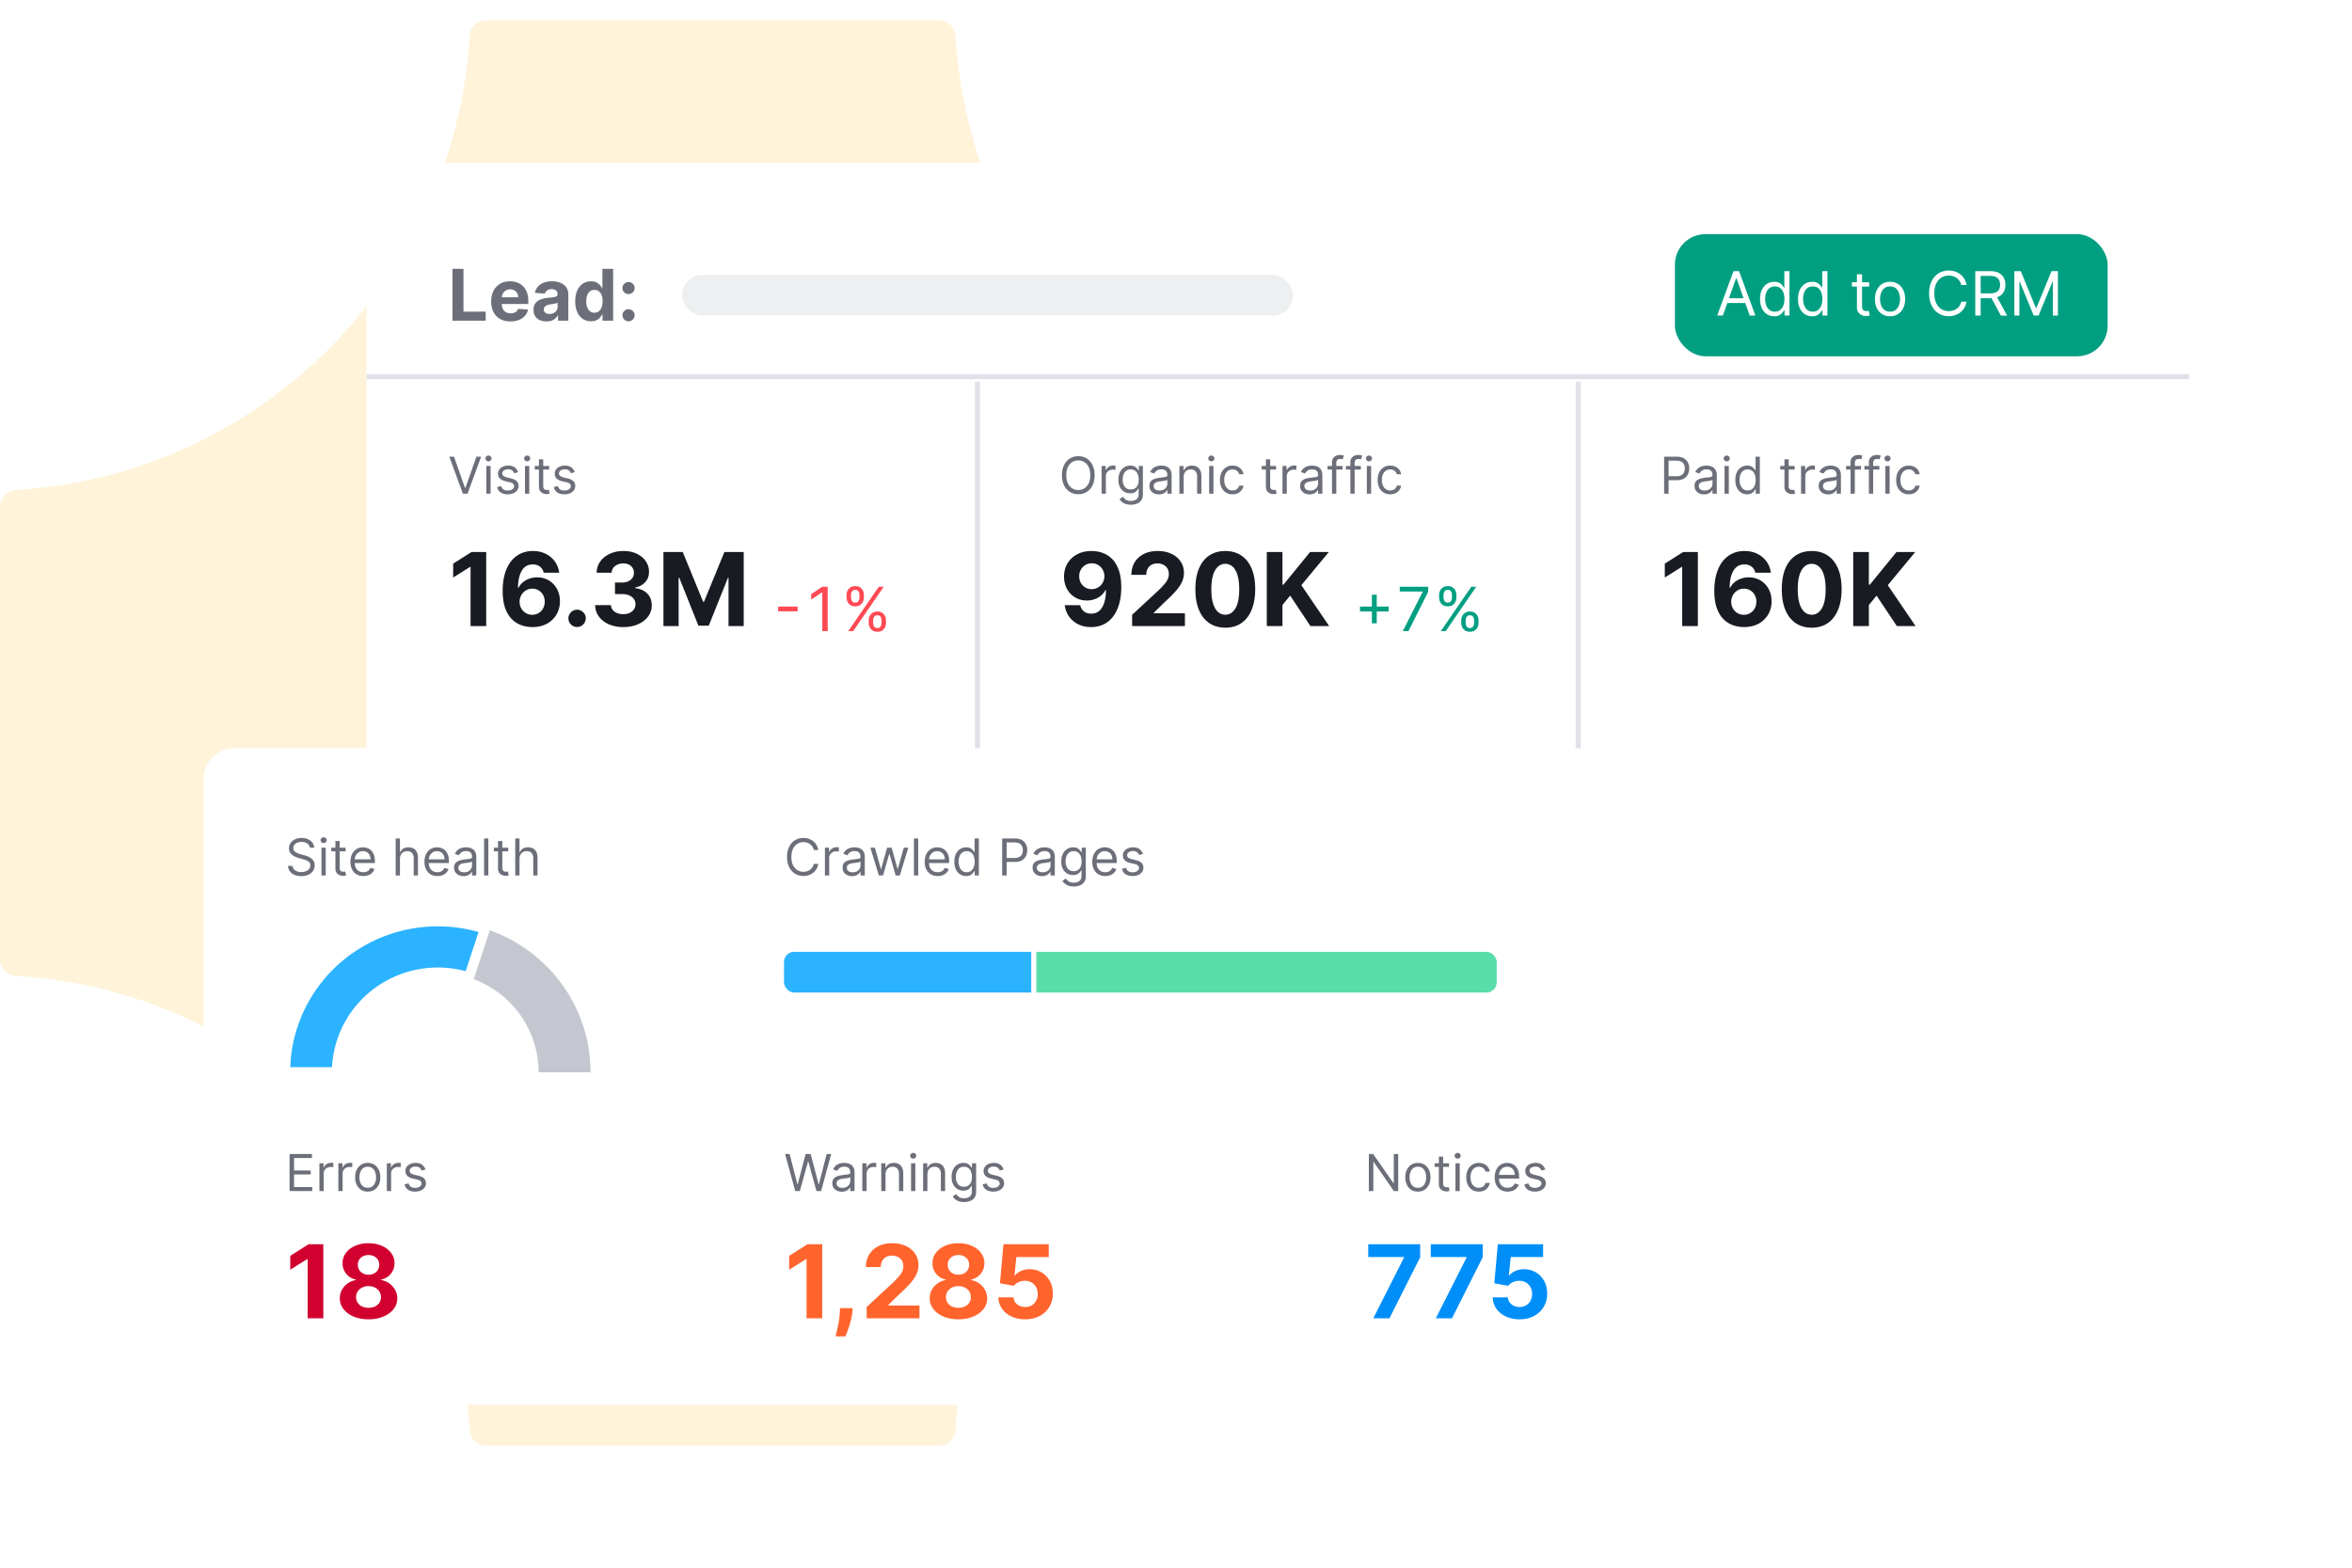 <svg width="462" height="308" fill="none" xmlns="http://www.w3.org/2000/svg"><path d="M95.421 284h89.116c1.669 0 3.06-1.298 3.153-3.061 2.875-47.949 41.266-86.346 89.208-89.221 1.67-.093 3.061-1.484 3.061-3.154V99.436c0-1.67-1.299-3.061-3.061-3.154-47.942-2.875-86.333-41.272-89.208-89.221C187.597 5.39 186.206 4 184.537 4H95.421c-1.669 0-3.06 1.298-3.152 3.06C89.394 55.01 51.003 93.408 3.06 96.283 1.391 96.375 0 97.766 0 99.436v89.128c0 1.67 1.298 3.061 3.06 3.154 47.943 2.875 86.427 41.272 89.209 89.221.092 1.763 1.483 3.061 3.152 3.061z" fill="#FFF3D9"/><g filter="url(#filter0_d_1345_224358)"><rect x="72" y="24" width="358" height="130" rx="6" fill="#fff"/><path d="M88.885 55V44.818h2.153v8.407h4.365V55h-6.518zm11.384.15c-.786 0-1.462-.16-2.029-.478a3.269 3.269 0 01-1.302-1.362c-.305-.59-.458-1.288-.458-2.093 0-.786.153-1.475.458-2.069a3.38 3.38 0 011.287-1.387c.557-.331 1.21-.497 1.959-.497.504 0 .973.081 1.407.244.438.159.819.4 1.144.72.328.322.583.727.765 1.214.182.484.274 1.05.274 1.7v.582h-6.448V50.41h4.454c0-.305-.066-.575-.199-.81a1.416 1.416 0 00-.552-.552 1.573 1.573 0 00-.81-.204 1.63 1.63 0 00-.855.224 1.568 1.568 0 00-.577.591 1.67 1.67 0 00-.214.82v1.249c0 .377.07.704.21.98.142.274.342.486.6.635.26.15.566.224.92.224.236 0 .451-.033.647-.1.195-.066.363-.165.502-.298a1.3 1.3 0 00.318-.487l1.959.13c-.1.47-.303.881-.612 1.232a3.07 3.07 0 01-1.183.816c-.48.192-1.036.288-1.665.288zm7.064-.006a3.18 3.18 0 01-1.302-.253 2.098 2.098 0 01-.905-.761c-.219-.338-.328-.759-.328-1.263 0-.424.078-.78.233-1.069a1.89 1.89 0 01.637-.696c.268-.175.573-.308.915-.397a6.98 6.98 0 011.083-.19c.444-.046.802-.089 1.074-.129.272-.043.469-.106.592-.189a.416.416 0 00.184-.367v-.03c0-.315-.1-.559-.298-.731-.196-.172-.474-.259-.836-.259-.381 0-.684.085-.91.254a1.168 1.168 0 00-.447.626l-1.959-.159c.1-.464.295-.865.587-1.203a2.82 2.82 0 011.128-.785c.464-.186 1.001-.279 1.611-.279.424 0 .83.05 1.218.15.391.099.738.253 1.039.462.305.209.546.477.721.805.176.325.264.714.264 1.168V55h-2.009v-1.059h-.059a2.133 2.133 0 01-1.233 1.054c-.289.1-.622.15-1 .15zm.607-1.462c.311 0 .586-.06.825-.183.239-.126.426-.295.562-.508.136-.212.204-.452.204-.72v-.81a1.15 1.15 0 01-.274.119c-.112.033-.24.064-.383.094-.142.026-.285.051-.427.075l-.388.054a2.612 2.612 0 00-.651.174c-.186.08-.33.188-.433.323a.792.792 0 00-.154.498c0 .288.105.508.313.66.213.15.481.224.806.224zm8.151 1.442c-.58 0-1.106-.149-1.576-.447-.468-.302-.839-.744-1.114-1.328-.272-.586-.408-1.305-.408-2.157 0-.875.141-1.603.423-2.183.282-.583.656-1.019 1.124-1.307.47-.292.986-.438 1.546-.438.427 0 .784.073 1.069.219.288.143.52.322.696.537.179.212.315.42.407.626h.065v-3.828h2.113V55h-2.088v-1.223h-.09c-.099.212-.24.423-.422.631a2.104 2.104 0 01-.701.512c-.285.136-.633.204-1.044.204zm.671-1.685c.341 0 .63-.093.865-.279.239-.188.421-.452.547-.79.129-.338.194-.734.194-1.188 0-.454-.063-.849-.189-1.183-.126-.335-.308-.594-.547-.776a1.392 1.392 0 00-.87-.273c-.348 0-.641.094-.88.283-.239.189-.419.45-.542.786a3.365 3.365 0 00-.184 1.163c0 .444.061.837.184 1.178.126.338.307.603.542.796.239.188.532.283.88.283zm6.703 1.69a1.16 1.16 0 01-.845-.348 1.161 1.161 0 01-.348-.845c0-.325.116-.603.348-.835a1.16 1.16 0 01.845-.348c.318 0 .596.116.835.348.239.232.358.51.358.835 0 .219-.056.42-.169.602a1.284 1.284 0 01-.433.432 1.14 1.14 0 01-.591.16zm0-5.35a1.16 1.16 0 01-.845-.347 1.15 1.15 0 01-.348-.845c0-.325.116-.602.348-.83a1.16 1.16 0 01.845-.349c.318 0 .596.116.835.348.239.23.358.506.358.83 0 .223-.056.425-.169.607a1.24 1.24 0 01-.433.428 1.138 1.138 0 01-.591.159z" fill="#6C6E79"/><rect x="329" y="38" width="85" height="24" rx="6" fill="#009F81"/><path d="M338.415 54h-1.108l3.204-8.727h1.091L344.807 54h-1.108l-2.608-7.347h-.068L338.415 54zm.409-3.41h4.466v.938h-4.466v-.937zm9.677 3.546a2.56 2.56 0 01-1.444-.413c-.418-.278-.744-.67-.98-1.176-.236-.509-.354-1.11-.354-1.803 0-.687.118-1.284.354-1.79.236-.505.564-.896.984-1.171a2.595 2.595 0 011.457-.414c.427 0 .763.071 1.01.213.25.14.441.299.571.478.134.176.238.32.312.434h.085v-3.221h1.005V54h-.971v-1.006h-.119a6.21 6.21 0 01-.316.452c-.136.179-.331.34-.584.482-.252.139-.589.208-1.01.208zm.137-.903c.403 0 .744-.105 1.023-.315a1.97 1.97 0 00.634-.883 3.63 3.63 0 00.218-1.308c0-.488-.071-.916-.213-1.282a1.87 1.87 0 00-.631-.861c-.278-.208-.622-.311-1.031-.311-.426 0-.781.11-1.066.328-.281.216-.492.51-.634.882a3.49 3.49 0 00-.209 1.244c0 .466.071.89.213 1.27.145.378.358.68.639.904.284.221.636.332 1.057.332zm7.317.903a2.563 2.563 0 01-1.445-.413c-.418-.278-.744-.67-.98-1.176-.236-.509-.354-1.11-.354-1.803 0-.687.118-1.284.354-1.79.236-.505.564-.896.984-1.171.421-.276.906-.414 1.458-.414.426 0 .762.071 1.01.213.25.14.44.299.571.478.133.176.237.32.311.434h.085v-3.221h1.006V54h-.972v-1.006h-.119a6.21 6.21 0 01-.316.452c-.136.179-.331.34-.584.482-.252.139-.589.208-1.009.208zm.136-.903c.403 0 .744-.105 1.023-.315a1.98 1.98 0 00.635-.883c.144-.377.217-.813.217-1.308 0-.488-.071-.916-.213-1.282a1.863 1.863 0 00-.631-.861c-.278-.208-.622-.311-1.031-.311-.426 0-.781.11-1.065.328a1.96 1.96 0 00-.635.882 3.49 3.49 0 00-.209 1.244c0 .466.071.89.213 1.27.145.378.358.68.639.904.284.221.636.332 1.057.332zm11.067-5.778v.852h-3.392v-.852h3.392zm-2.404-1.569h1.006v6.239c0 .284.041.497.124.64a.64.64 0 00.323.28c.134.046.275.069.422.069.111 0 .202-.006.273-.017l.17-.035.205.904a2.017 2.017 0 01-.286.077 2.1 2.1 0 01-.464.042c-.284 0-.563-.06-.835-.183a1.66 1.66 0 01-.674-.558c-.176-.25-.264-.566-.264-.946v-6.512zm6.505 8.25c-.591 0-1.109-.14-1.555-.422a2.868 2.868 0 01-1.04-1.18c-.247-.506-.371-1.096-.371-1.773 0-.681.124-1.277.371-1.785.25-.509.597-.904 1.04-1.185.446-.281.964-.422 1.555-.422s1.108.14 1.551.422a2.82 2.82 0 011.04 1.185c.25.508.375 1.104.375 1.785 0 .676-.125 1.267-.375 1.773-.247.506-.594.9-1.04 1.18-.443.282-.96.422-1.551.422zm0-.903c.449 0 .818-.115 1.108-.345.29-.23.504-.533.644-.908a3.48 3.48 0 00.208-1.219c0-.437-.069-.845-.208-1.223a2.066 2.066 0 00-.644-.916c-.29-.233-.659-.35-1.108-.35-.449 0-.818.117-1.108.35a2.064 2.064 0 00-.643.916 3.515 3.515 0 00-.209 1.223c0 .438.07.844.209 1.22.139.374.354.677.643.907.29.23.659.345 1.108.345zM386.294 48h-1.056a2.193 2.193 0 00-.329-.801 2.172 2.172 0 00-.562-.58 2.391 2.391 0 00-.729-.358 2.905 2.905 0 00-.835-.119c-.528 0-1.007.134-1.436.4-.426.268-.766.661-1.019 1.181-.25.52-.375 1.158-.375 1.913 0 .756.125 1.394.375 1.914.253.52.593.913 1.019 1.18.429.267.908.4 1.436.4.29 0 .568-.04.835-.119.267-.08.51-.197.729-.353a2.23 2.23 0 00.891-1.385h1.056a3.514 3.514 0 01-.434 1.197c-.21.352-.472.652-.784.9-.313.244-.664.43-1.053.558-.386.127-.8.191-1.24.191-.744 0-1.406-.181-1.986-.545-.579-.364-1.035-.88-1.368-1.551-.332-.67-.498-1.466-.498-2.387 0-.92.166-1.716.498-2.386.333-.67.789-1.188 1.368-1.551.58-.364 1.242-.546 1.986-.546.44 0 .854.064 1.24.192.389.128.74.316 1.053.563.312.244.574.542.784.895.21.349.355.748.434 1.197zm1.708 6v-8.727h2.949c.682 0 1.241.116 1.679.35.437.23.761.546.972.95.21.403.315.862.315 1.376 0 .514-.105.97-.315 1.368-.211.398-.533.71-.968.937-.434.225-.99.337-1.666.337h-2.386v-.955h2.352c.466 0 .841-.068 1.125-.204.287-.137.494-.33.622-.58a1.94 1.94 0 00.196-.903c0-.35-.065-.655-.196-.916a1.336 1.336 0 00-.626-.605c-.287-.145-.667-.218-1.138-.218h-1.858V54h-1.057zm4.108-3.92l2.148 3.92h-1.227l-2.114-3.92h1.193zm3.568-4.807h1.261l2.966 7.244h.102l2.966-7.244h1.262V54h-.989v-6.63h-.085L400.434 54h-.955l-2.727-6.63h-.085V54h-.989v-8.727z" fill="#fff"/><rect x="134" y="46" width="120" height="8" rx="4" fill="#EDEFF0"/></g><path d="M89.179 89.727l2.16 6.122h.084l2.16-6.122h.923L91.836 97h-.91l-2.67-7.273h.923zM95.525 97v-5.454h.838V97h-.838zm.426-6.364a.596.596 0 01-.423-.166.536.536 0 01-.174-.402c0-.156.058-.29.174-.401a.596.596 0 01.423-.167c.163 0 .303.056.419.167a.531.531 0 01.178.401c0 .156-.06.29-.178.401a.584.584 0 01-.419.167zm5.811 2.131l-.753.213a1.4 1.4 0 00-.21-.366c-.09-.12-.213-.22-.369-.298a1.339 1.339 0 00-.6-.117c-.334 0-.612.077-.835.23-.22.152-.33.345-.33.58 0 .208.076.372.227.493.152.12.389.222.71.302l.81.199c.488.118.851.3 1.09.543.239.242.359.553.359.934 0 .313-.09.592-.27.838-.177.246-.426.44-.746.583a2.721 2.721 0 01-1.115.213c-.556 0-1.017-.121-1.381-.363-.365-.241-.596-.594-.693-1.058l.796-.199c.076.294.219.514.43.66.213.148.49.221.834.221.391 0 .701-.083.93-.249.232-.168.348-.369.348-.603a.636.636 0 00-.198-.476c-.133-.13-.337-.227-.611-.291l-.91-.213c-.499-.119-.866-.302-1.1-.55-.232-.252-.348-.565-.348-.942 0-.308.086-.58.26-.817.174-.236.412-.422.713-.557a2.507 2.507 0 011.03-.203c.539 0 .963.119 1.271.355.31.237.53.55.661.938zM103.123 97v-5.454h.838V97h-.838zm.426-6.364a.595.595 0 01-.423-.166.536.536 0 01-.174-.402c0-.156.058-.29.174-.401a.595.595 0 01.423-.167c.163 0 .303.056.419.167a.532.532 0 01.177.401c0 .156-.059.29-.177.401a.584.584 0 01-.419.167zm4.319.91v.71h-2.827v-.71h2.827zm-2.003-1.307h.838v5.198c0 .237.034.415.103.533a.533.533 0 00.27.234c.111.038.228.057.351.057.093 0 .168-.004.228-.014l.142-.028.17.753a1.707 1.707 0 01-.238.064 1.752 1.752 0 01-.387.035c-.237 0-.469-.05-.696-.153a1.38 1.38 0 01-.561-.465c-.147-.208-.22-.471-.22-.788v-5.426zm7.029 2.528l-.752.213a1.43 1.43 0 00-.21-.366c-.09-.12-.213-.22-.369-.298a1.344 1.344 0 00-.6-.117c-.334 0-.612.077-.835.23-.22.152-.33.345-.33.58 0 .208.076.372.227.493.152.12.388.222.71.302l.81.199c.488.118.851.3 1.09.543.239.242.359.553.359.934 0 .313-.09.592-.27.838-.178.246-.426.44-.746.583a2.722 2.722 0 01-1.115.213c-.556 0-1.017-.121-1.381-.363-.365-.241-.596-.594-.693-1.058l.796-.199c.075.294.219.514.429.66.213.148.492.221.835.221.391 0 .701-.083.93-.249.232-.168.348-.369.348-.603a.633.633 0 00-.199-.476c-.132-.13-.336-.227-.61-.291l-.909-.213c-.5-.119-.867-.302-1.101-.55-.232-.252-.348-.565-.348-.942 0-.308.086-.58.259-.817.175-.236.413-.422.714-.557a2.506 2.506 0 011.03-.203c.539 0 .963.119 1.271.355.31.237.53.55.66.938z" fill="#6C6E79"/><path d="M95.507 108.455V123h-3.075v-11.626h-.085l-3.331 2.088v-2.728l3.6-2.279h2.891zm9.04 14.744a6.562 6.562 0 01-2.167-.377 4.925 4.925 0 01-1.86-1.2c-.55-.554-.985-1.288-1.307-2.202-.317-.913-.476-2.036-.476-3.366.005-1.222.144-2.313.419-3.274.28-.966.677-1.785 1.193-2.458a5.237 5.237 0 011.868-1.534c.724-.355 1.536-.532 2.436-.532.971 0 1.828.189 2.571.568.743.374 1.34.883 1.79 1.527.454.644.729 1.366.824 2.166h-3.033c-.118-.507-.367-.904-.746-1.193-.378-.289-.847-.433-1.406-.433-.947 0-1.667.412-2.159 1.235-.488.824-.736 1.944-.746 3.36h.1a3.37 3.37 0 01.88-1.101 4.01 4.01 0 011.272-.703 4.576 4.576 0 011.512-.249c.862 0 1.629.204 2.302.611a4.323 4.323 0 011.59 1.662c.389.705.583 1.513.583 2.422 0 .985-.23 1.861-.689 2.628a4.778 4.778 0 01-1.911 1.804c-.814.431-1.761.644-2.84.639zm-.015-2.415a2.403 2.403 0 002.152-1.264c.213-.388.32-.824.32-1.307s-.107-.916-.32-1.3a2.365 2.365 0 00-2.13-1.257 2.45 2.45 0 00-.988.199 2.48 2.48 0 00-.788.554 2.674 2.674 0 00-.526.824 2.564 2.564 0 00-.191.987c0 .469.106.897.319 1.286.218.388.512.698.881.93.374.232.798.348 1.271.348zm8.827 2.401c-.469 0-.872-.166-1.208-.497a1.663 1.663 0 01-.497-1.208c0-.464.166-.862.497-1.193a1.657 1.657 0 011.208-.497c.454 0 .852.165 1.193.497.341.331.511.729.511 1.193 0 .313-.08.599-.241.859a1.836 1.836 0 01-.618.618 1.625 1.625 0 01-.845.228zm9.067.014c-1.06 0-2.005-.182-2.833-.547-.824-.369-1.475-.876-1.953-1.52-.474-.649-.718-1.397-.732-2.244h3.097c.019.355.135.667.348.937.217.265.506.471.866.618.36.147.765.22 1.215.22.468 0 .883-.083 1.242-.248a2.05 2.05 0 00.846-.689c.203-.294.305-.632.305-1.016 0-.388-.109-.731-.327-1.03-.213-.303-.52-.539-.923-.71-.398-.17-.871-.256-1.42-.256H120.8v-2.258h1.357c.464 0 .873-.081 1.228-.242.36-.16.64-.383.838-.667.199-.289.299-.625.299-1.009 0-.364-.088-.684-.263-.958a1.732 1.732 0 00-.725-.654 2.353 2.353 0 00-1.079-.234c-.417 0-.798.076-1.144.227a2.014 2.014 0 00-.831.632 1.665 1.665 0 00-.333.966h-2.948c.014-.838.254-1.577.718-2.216.464-.639 1.089-1.139 1.875-1.498.79-.365 1.683-.547 2.677-.547 1.004 0 1.882.182 2.635.547.753.364 1.338.857 1.754 1.477a3.54 3.54 0 01.625 2.074c.005.814-.248 1.494-.76 2.038-.506.545-1.167.89-1.981 1.037v.114c1.07.137 1.884.509 2.443 1.115.563.601.843 1.354.838 2.258a3.547 3.547 0 01-.717 2.209c-.478.644-1.139 1.151-1.982 1.52s-1.808.554-2.898.554zm7.893-14.744h3.793l4.005 9.772h.171l4.005-9.772h3.793V123h-2.983v-9.467h-.121l-3.764 9.396h-2.031l-3.764-9.432h-.121V123h-2.983v-14.545z" fill="#191B23"/><path d="M156.67 119.168v.937h-3.818v-.937h3.818zm5.912-3.895V124h-1.057v-7.619h-.051l-2.131 1.414v-1.073l2.182-1.449h1.057zm8.059 7.091v-.461c0-.318.066-.609.196-.873.134-.267.327-.48.58-.639.256-.162.565-.243.929-.243.369 0 .679.081.929.243.25.159.439.372.567.639.127.264.191.555.191.873v.461c0 .318-.065.61-.196.877a1.539 1.539 0 01-.571.64c-.25.159-.556.238-.92.238-.369 0-.681-.079-.933-.238a1.578 1.578 0 01-.576-.64 1.976 1.976 0 01-.196-.877zm.87-.461v.461c0 .264.062.501.187.711.125.208.341.311.648.311.298 0 .508-.103.631-.311.125-.21.187-.447.187-.711v-.461c0-.264-.06-.5-.179-.707-.119-.21-.332-.315-.639-.315-.298 0-.513.105-.644.315a1.326 1.326 0 00-.191.707zm-5.216-4.534v-.46c0-.318.065-.609.196-.873.133-.268.326-.481.579-.64.256-.162.566-.243.929-.243.37 0 .679.081.929.243.25.159.439.372.567.64.128.264.192.555.192.873v.46c0 .318-.066.611-.196.878a1.549 1.549 0 01-.571.639c-.25.159-.557.239-.921.239-.369 0-.68-.08-.933-.239a1.573 1.573 0 01-.575-.639 1.967 1.967 0 01-.196-.878zm.869-.46v.46c0 .265.063.502.188.712.125.207.34.311.647.311.299 0 .509-.104.631-.311.125-.21.187-.447.187-.712v-.46c0-.264-.059-.5-.179-.707-.119-.211-.332-.316-.639-.316-.298 0-.512.105-.643.316a1.317 1.317 0 00-.192.707zm-.545 7.091l6-8.727h.971l-6 8.727h-.971z" fill="#FF4953"/><path d="M215.017 93.364c0 .767-.138 1.43-.415 1.988-.277.559-.657.99-1.14 1.293-.483.303-1.035.454-1.655.454-.62 0-1.172-.151-1.655-.454-.483-.303-.863-.734-1.14-1.293-.277-.558-.415-1.221-.415-1.988 0-.767.138-1.43.415-1.989.277-.559.657-.99 1.14-1.293.483-.303 1.035-.454 1.655-.454.62 0 1.172.151 1.655.454.483.303.863.734 1.14 1.293.277.559.415 1.222.415 1.989zm-.852 0c0-.63-.106-1.162-.316-1.595-.209-.433-.492-.761-.849-.984a2.201 2.201 0 00-1.193-.333 2.22 2.22 0 00-1.197.334c-.355.222-.638.55-.849.983-.208.433-.312.965-.312 1.595s.104 1.16.312 1.594c.211.433.494.761.849.984a2.22 2.22 0 001.197.334c.44 0 .838-.112 1.193-.334.357-.223.64-.55.849-.984.21-.433.316-.965.316-1.594zM216.384 97v-5.454h.81v.823h.057c.099-.27.279-.489.539-.657a1.59 1.59 0 01.881-.252 9.12 9.12 0 01.441.014v.853a2.554 2.554 0 00-.196-.032 1.928 1.928 0 00-.316-.025c-.265 0-.502.056-.71.167a1.22 1.22 0 00-.668 1.111V97h-.838zm5.757 2.16a3.11 3.11 0 01-1.044-.157 2.206 2.206 0 01-1.186-.938l.667-.468c.076.099.172.213.288.34.116.13.274.243.476.338.203.097.47.145.799.145.44 0 .803-.106 1.09-.32.286-.212.43-.546.43-1v-1.108h-.072a4.614 4.614 0 01-.262.369 1.507 1.507 0 01-.483.387c-.209.111-.49.167-.845.167a2.28 2.28 0 01-1.187-.313 2.195 2.195 0 01-.827-.909c-.201-.397-.302-.88-.302-1.449 0-.558.098-1.045.295-1.46.196-.416.47-.738.82-.965a2.17 2.17 0 011.215-.345c.355 0 .637.06.845.178.211.116.372.249.483.398.114.147.201.267.263.362h.085v-.867h.81v5.611c0 .469-.107.85-.32 1.144a1.823 1.823 0 01-.852.65 3.21 3.21 0 01-1.186.21zm-.029-2.998c.336 0 .62-.077.852-.23.232-.155.409-.376.53-.665.12-.289.181-.634.181-1.037 0-.393-.059-.74-.178-1.04a1.557 1.557 0 00-.525-.707c-.232-.17-.519-.256-.86-.256-.355 0-.651.09-.888.27a1.65 1.65 0 00-.529.725 2.8 2.8 0 00-.174 1.008c0 .379.059.714.178 1.005.121.289.298.516.533.682.236.163.53.245.88.245zm5.526.966c-.346 0-.66-.065-.941-.195a1.608 1.608 0 01-.671-.572c-.166-.251-.249-.554-.249-.91 0-.312.062-.565.185-.76a1.29 1.29 0 01.493-.46c.206-.112.433-.195.682-.25a8.55 8.55 0 01.756-.134c.332-.043.601-.075.807-.096.208-.024.359-.063.454-.118.097-.054.146-.149.146-.284v-.028c0-.35-.096-.623-.288-.817-.189-.194-.477-.29-.863-.29-.4 0-.714.087-.941.262-.227.175-.387.362-.479.56l-.796-.283c.142-.332.332-.59.568-.774.24-.187.5-.317.782-.39a3.19 3.19 0 01.838-.115c.175 0 .376.022.603.064.23.04.451.125.664.252.216.128.395.321.537.58.142.257.213.603.213 1.036V97h-.838v-.739h-.043a1.47 1.47 0 01-.284.38 1.65 1.65 0 01-.529.345 2.05 2.05 0 01-.806.142zm.128-.753c.331 0 .61-.065.838-.195a1.332 1.332 0 00.696-1.154v-.767c-.036.042-.114.081-.235.117a3.893 3.893 0 01-.412.088 17.683 17.683 0 01-.802.107 3.194 3.194 0 00-.611.139 1.051 1.051 0 00-.454.28c-.114.123-.171.291-.171.504 0 .291.108.512.323.66.218.148.494.221.828.221zm4.74-2.656V97h-.839v-5.454h.81v.852h.071c.128-.277.322-.5.583-.668.26-.17.596-.256 1.008-.256.369 0 .692.076.969.228.277.149.493.376.647.681.154.304.231.687.231 1.151V97h-.838v-3.41c0-.428-.112-.761-.334-1-.223-.242-.528-.363-.916-.363-.268 0-.507.058-.718.174a1.241 1.241 0 00-.493.508c-.121.223-.181.492-.181.81zM237.517 97v-5.454h.838V97h-.838zm.426-6.364a.595.595 0 01-.422-.166.536.536 0 01-.174-.402c0-.156.058-.29.174-.401a.594.594 0 01.422-.167c.164 0 .303.056.419.167a.53.53 0 01.178.401.53.53 0 01-.178.401.583.583 0 01-.419.167zm4.163 6.478c-.511 0-.952-.121-1.321-.363a2.363 2.363 0 01-.852-.997c-.199-.424-.299-.908-.299-1.453 0-.554.102-1.043.306-1.466a2.4 2.4 0 01.859-.998c.37-.242.8-.363 1.293-.363.383 0 .729.072 1.037.213.307.142.56.341.756.597.197.256.319.554.366.895h-.838a1.3 1.3 0 00-.426-.66c-.218-.195-.512-.292-.881-.292a1.47 1.47 0 00-.859.256 1.662 1.662 0 00-.572.714 2.643 2.643 0 00-.203 1.076c0 .421.067.788.199 1.1.135.313.325.556.569.729.246.172.535.259.866.259.218 0 .415-.038.593-.114a1.22 1.22 0 00.714-.838h.838a1.938 1.938 0 01-1.087 1.48c-.303.15-.656.225-1.058.225zm8.555-5.569v.71h-2.827v-.71h2.827zm-2.003-1.306h.838v5.198c0 .237.034.415.103.533a.533.533 0 00.27.234c.111.038.228.057.351.057.093 0 .168-.004.228-.014l.142-.028.17.753a1.707 1.707 0 01-.238.064 1.752 1.752 0 01-.387.035c-.237 0-.469-.05-.696-.153a1.38 1.38 0 01-.561-.465c-.147-.208-.22-.471-.22-.788v-5.426zM251.921 97v-5.454h.81v.823h.057c.099-.27.279-.489.54-.657.26-.168.554-.252.88-.252a9.12 9.12 0 01.441.014v.853a2.554 2.554 0 00-.196-.032 1.92 1.92 0 00-.316-.025c-.265 0-.502.056-.71.167a1.229 1.229 0 00-.668 1.111V97h-.838zm5.326.128a2.22 2.22 0 01-.941-.195 1.614 1.614 0 01-.671-.572c-.166-.251-.249-.554-.249-.91 0-.312.062-.565.185-.76.123-.196.288-.35.494-.46.206-.112.433-.195.681-.25a8.57 8.57 0 01.757-.134c.331-.043.6-.075.806-.096.208-.024.36-.063.454-.118.098-.054.146-.149.146-.284v-.028c0-.35-.096-.623-.288-.817-.189-.194-.477-.29-.862-.29-.401 0-.714.087-.942.262-.227.175-.387.362-.479.56l-.795-.283c.142-.332.331-.59.568-.774.239-.187.499-.317.781-.39a3.19 3.19 0 01.838-.115c.175 0 .377.022.604.064.229.04.451.125.664.252.215.128.394.321.536.58.142.257.213.603.213 1.036V97h-.838v-.739h-.043a1.447 1.447 0 01-.284.38 1.64 1.64 0 01-.529.345 2.05 2.05 0 01-.806.142zm.128-.753c.331 0 .611-.065.838-.195a1.329 1.329 0 00.696-1.154v-.767c-.035.042-.114.081-.234.117a4.005 4.005 0 01-.412.088 18.34 18.34 0 01-.803.107 3.212 3.212 0 00-.611.139 1.051 1.051 0 00-.454.28c-.114.123-.171.291-.171.504 0 .291.108.512.324.66.217.148.493.221.827.221zm6.331-4.83v.71h-2.941v-.71h2.941zM261.646 97v-6.207c0-.313.074-.573.22-.782.147-.208.338-.364.572-.468.234-.105.482-.157.742-.157a1.942 1.942 0 01.796.142l-.242.725a4.14 4.14 0 00-.177-.053 1.085 1.085 0 00-.292-.032c-.277 0-.477.07-.6.21-.12.139-.181.344-.181.614V97h-.838zm5.663-5.454v.71h-2.94v-.71h2.94zM265.25 97v-6.207c0-.313.073-.573.22-.782.147-.208.337-.364.572-.468a1.79 1.79 0 01.742-.157 1.96 1.96 0 01.795.142l-.241.725a4.266 4.266 0 00-.178-.053 1.072 1.072 0 00-.291-.032c-.277 0-.477.07-.6.21-.121.139-.181.344-.181.614V97h-.838zm3.234 0v-5.454h.838V97h-.838zm.426-6.364a.599.599 0 01-.423-.166.536.536 0 01-.174-.402c0-.156.058-.29.174-.401a.598.598 0 01.423-.167c.163 0 .303.056.419.167a.533.533 0 01.178.401c0 .156-.06.29-.178.401a.584.584 0 01-.419.167zm4.163 6.478c-.512 0-.952-.121-1.321-.363a2.35 2.35 0 01-.852-.997c-.199-.424-.299-.908-.299-1.453 0-.554.102-1.043.306-1.466a2.4 2.4 0 01.859-.998c.369-.242.8-.363 1.293-.363.383 0 .729.072 1.037.213.307.142.559.341.756.597.196.256.318.554.366.895h-.838a1.296 1.296 0 00-.427-.66c-.217-.195-.511-.292-.88-.292-.327 0-.613.085-.86.256a1.668 1.668 0 00-.571.714 2.643 2.643 0 00-.203 1.076c0 .421.067.788.199 1.1.135.313.324.556.568.729.247.172.535.259.867.259.218 0 .415-.038.593-.114.177-.076.328-.184.451-.326a1.26 1.26 0 00.263-.512h.838a1.95 1.95 0 01-.352.87 1.97 1.97 0 01-.735.61c-.303.15-.656.225-1.058.225z" fill="#6C6E79"/><path d="M214.442 108.256c.748 0 1.468.125 2.159.376a4.98 4.98 0 011.861 1.2c.549.55.982 1.279 1.299 2.188.322.904.486 2.015.49 3.331 0 1.236-.139 2.339-.419 3.31-.274.965-.67 1.787-1.186 2.464a5.174 5.174 0 01-1.868 1.548c-.729.351-1.543.526-2.443.526-.97 0-1.827-.187-2.571-.561a4.842 4.842 0 01-1.797-1.541 4.804 4.804 0 01-.816-2.202h3.032c.119.53.367.942.746 1.236.379.289.848.433 1.406.433.947 0 1.667-.412 2.159-1.236.493-.828.741-1.962.746-3.402h-.099a3.495 3.495 0 01-.881 1.101 4.105 4.105 0 01-1.271.703 4.543 4.543 0 01-1.513.249c-.857 0-1.622-.202-2.294-.604a4.318 4.318 0 01-1.591-1.662c-.388-.705-.582-1.51-.582-2.415-.005-.975.22-1.844.674-2.606a4.751 4.751 0 011.904-1.79c.819-.436 1.77-.651 2.855-.646zm.021 2.414c-.478 0-.904.114-1.278.341-.37.228-.663.533-.881.917a2.554 2.554 0 00-.313 1.285c0 .478.105.909.313 1.293.213.378.502.681.866.909.37.222.791.334 1.265.334a2.43 2.43 0 001.775-.746c.228-.237.405-.509.533-.817.128-.308.192-.634.192-.98a2.619 2.619 0 00-.327-1.264 2.495 2.495 0 00-.881-.924 2.348 2.348 0 00-1.264-.348zm7.919 12.33v-2.216l5.178-4.794c.44-.426.809-.81 1.108-1.151.303-.34.532-.674.689-1.001.156-.331.234-.689.234-1.072 0-.427-.097-.793-.291-1.101a1.913 1.913 0 00-.796-.718 2.496 2.496 0 00-1.143-.255c-.445 0-.834.09-1.165.27-.331.18-.587.438-.767.774-.18.336-.27.736-.27 1.2h-2.919c0-.952.215-1.778.646-2.479a4.32 4.32 0 011.811-1.626c.777-.384 1.672-.575 2.685-.575 1.042 0 1.948.184 2.72.554.777.364 1.38.871 1.811 1.52.431.648.647 1.392.647 2.23 0 .549-.109 1.091-.327 1.626-.213.535-.594 1.129-1.144 1.783-.549.648-1.323 1.427-2.322 2.336l-2.124 2.081v.1h6.108V123h-10.369zm18.301.32c-1.222-.005-2.273-.306-3.154-.902-.875-.597-1.55-1.461-2.024-2.593-.468-1.131-.7-2.493-.696-4.084 0-1.586.235-2.937.703-4.055.474-1.117 1.149-1.967 2.025-2.55.88-.587 1.929-.88 3.146-.88 1.217 0 2.263.293 3.139.88.881.587 1.558 1.44 2.031 2.557.474 1.113.708 2.462.703 4.048 0 1.596-.236 2.96-.71 4.091-.469 1.132-1.141 1.996-2.017 2.593-.876.596-1.925.895-3.146.895zm0-2.55c.833 0 1.498-.419 1.996-1.257.497-.838.743-2.095.738-3.772 0-1.103-.113-2.021-.341-2.755-.222-.734-.539-1.286-.951-1.655a2.079 2.079 0 00-1.442-.554c-.829 0-1.492.414-1.989 1.243-.497.828-.748 2.069-.753 3.721 0 1.118.112 2.051.334 2.799.227.743.547 1.302.959 1.676.412.369.895.554 1.449.554zm8.152 2.23v-14.545h3.075v6.413h.192l5.234-6.413h3.686l-5.398 6.512 5.462 8.033h-3.679l-3.984-5.98-1.513 1.846V123h-3.075z" fill="#191B23"/><path d="M269.477 122.466v-5.625h.955v5.625h-.955zm-2.335-2.335v-.955h5.625v.955h-5.625zm8.405 3.869l3.903-7.722v-.068h-4.5v-.937h5.591v.988L276.654 124h-1.107zm11.485-1.636v-.461c0-.318.065-.609.196-.873.134-.267.327-.48.58-.639.255-.162.565-.243.929-.243.369 0 .678.081.928.243.25.159.439.372.567.639.128.264.192.555.192.873v.461c0 .318-.065.61-.196.877a1.545 1.545 0 01-.571.64c-.25.159-.557.238-.92.238-.37 0-.681-.079-.934-.238a1.576 1.576 0 01-.575-.64 1.962 1.962 0 01-.196-.877zm.869-.461v.461c0 .264.063.501.188.711.125.208.341.311.648.311.298 0 .508-.103.63-.311.125-.21.188-.447.188-.711v-.461c0-.264-.06-.5-.179-.707-.12-.21-.333-.315-.639-.315-.299 0-.513.105-.644.315a1.317 1.317 0 00-.192.707zm-5.216-4.534v-.46c0-.318.066-.609.196-.873.134-.268.327-.481.58-.64.256-.162.565-.243.929-.243.369 0 .679.081.929.243.25.159.439.372.567.64.127.264.191.555.191.873v.46c0 .318-.065.611-.196.878a1.542 1.542 0 01-.571.639c-.25.159-.556.239-.92.239-.369 0-.68-.08-.933-.239a1.582 1.582 0 01-.576-.639 1.98 1.98 0 01-.196-.878zm.87-.46v.46c0 .265.062.502.187.712.125.207.341.311.648.311.298 0 .508-.104.631-.311.125-.21.187-.447.187-.712v-.46c0-.264-.06-.5-.179-.707-.119-.211-.332-.316-.639-.316-.298 0-.513.105-.644.316a1.326 1.326 0 00-.191.707zm-.546 7.091l6-8.727h.972l-6 8.727h-.972z" fill="#009F81"/><path d="M326.881 97v-7.273h2.457c.571 0 1.037.103 1.399.31.365.203.635.479.81.827.175.348.263.736.263 1.164 0 .429-.088.818-.263 1.169-.173.35-.44.63-.803.838-.362.206-.826.309-1.392.309h-1.761v-.781h1.733c.39 0 .704-.068.941-.203s.408-.317.515-.547c.109-.232.163-.493.163-.785a1.8 1.8 0 00-.163-.78 1.17 1.17 0 00-.519-.54c-.239-.133-.556-.2-.951-.2h-1.549V97h-.88zm7.839.128c-.346 0-.66-.065-.941-.195a1.608 1.608 0 01-.671-.572c-.166-.251-.249-.554-.249-.91 0-.312.062-.565.185-.76a1.29 1.29 0 01.493-.46 2.6 2.6 0 01.682-.25 8.55 8.55 0 01.756-.134c.332-.043.601-.075.807-.096.208-.024.359-.063.454-.118.097-.054.146-.149.146-.284v-.028c0-.35-.096-.623-.288-.817-.189-.194-.477-.29-.863-.29-.4 0-.714.087-.941.262-.227.175-.387.362-.479.56l-.796-.283c.142-.332.332-.59.568-.774.24-.187.5-.317.782-.39a3.19 3.19 0 01.838-.115c.175 0 .376.022.603.064.23.04.451.125.665.252.215.128.394.321.536.58.142.257.213.603.213 1.036V97h-.838v-.739h-.043a1.47 1.47 0 01-.284.38 1.65 1.65 0 01-.529.345 2.05 2.05 0 01-.806.142zm.128-.753c.331 0 .61-.065.838-.195a1.332 1.332 0 00.696-1.154v-.767c-.036.042-.114.081-.235.117a3.893 3.893 0 01-.412.088 17.683 17.683 0 01-.802.107 3.194 3.194 0 00-.611.139 1.051 1.051 0 00-.454.28c-.114.123-.171.291-.171.504 0 .291.108.512.323.66.218.148.494.221.828.221zm3.901.625v-5.454h.839V97h-.839zm.427-6.364a.595.595 0 01-.423-.166.536.536 0 01-.174-.402c0-.156.058-.29.174-.401a.595.595 0 01.423-.167c.163 0 .303.056.419.167a.532.532 0 01.177.401c0 .156-.059.29-.177.401a.584.584 0 01-.419.167zm4.006 6.478c-.454 0-.856-.115-1.204-.345a2.32 2.32 0 01-.816-.98c-.197-.424-.295-.924-.295-1.502 0-.573.098-1.07.295-1.492a2.29 2.29 0 01.82-.976 2.16 2.16 0 011.214-.345c.355 0 .636.06.842.178.208.116.367.249.476.398.111.147.198.267.259.362h.071v-2.685h.838V97h-.809v-.838h-.1c-.061.1-.149.225-.263.376-.113.15-.276.283-.486.402-.211.116-.491.174-.842.174zm.114-.753c.336 0 .62-.088.852-.263.232-.177.408-.423.529-.735.121-.315.181-.678.181-1.09 0-.407-.059-.764-.177-1.07a1.561 1.561 0 00-.526-.716c-.232-.173-.518-.26-.859-.26-.355 0-.651.091-.888.274-.234.18-.411.425-.529.735a2.922 2.922 0 00-.174 1.037c0 .388.059.74.177 1.058.121.315.299.566.533.753.237.184.53.277.881.277zm9.222-4.816v.71h-2.827v-.71h2.827zm-2.003-1.306h.838v5.198c0 .237.035.415.103.533a.533.533 0 00.27.234c.111.038.229.057.352.057.092 0 .168-.004.227-.014l.142-.028.171.753a1.747 1.747 0 01-.238.064 1.752 1.752 0 01-.387.035c-.237 0-.469-.05-.696-.153a1.39 1.39 0 01-.562-.465c-.146-.208-.22-.471-.22-.788v-5.426zM353.779 97v-5.454h.809v.823h.057c.1-.27.28-.489.54-.657.26-.168.554-.252.881-.252a9.258 9.258 0 01.44.014v.853a2.41 2.41 0 00-.195-.032 1.937 1.937 0 00-.316-.025c-.265 0-.502.056-.711.167a1.26 1.26 0 00-.49.454 1.23 1.23 0 00-.177.657V97h-.838zm5.326.128c-.346 0-.66-.065-.941-.195a1.617 1.617 0 01-.672-.572c-.165-.251-.248-.554-.248-.91 0-.312.061-.565.184-.76a1.3 1.3 0 01.494-.46c.206-.112.433-.195.682-.25a8.55 8.55 0 01.756-.134c.332-.043.6-.075.806-.096.209-.024.36-.063.455-.118.097-.054.146-.149.146-.284v-.028c0-.35-.096-.623-.288-.817-.19-.194-.477-.29-.863-.29-.4 0-.714.087-.941.262a1.565 1.565 0 00-.48.56l-.795-.283c.142-.332.331-.59.568-.774.239-.187.5-.317.781-.39.285-.077.564-.115.839-.115.175 0 .376.022.603.064.23.04.451.125.664.252.216.128.394.321.537.58.142.257.213.603.213 1.036V97h-.838v-.739h-.043a1.493 1.493 0 01-.284.38 1.65 1.65 0 01-.529.345 2.05 2.05 0 01-.806.142zm.127-.753c.332 0 .611-.065.838-.195a1.329 1.329 0 00.697-1.154v-.767c-.036.042-.114.081-.235.117a3.948 3.948 0 01-.412.088 18.34 18.34 0 01-.802.107 3.194 3.194 0 00-.611.139 1.055 1.055 0 00-.455.28c-.113.123-.17.291-.17.504 0 .291.108.512.323.66.218.148.494.221.827.221zm6.331-4.83v.71h-2.94v-.71h2.94zM363.504 97v-6.207c0-.313.073-.573.22-.782.147-.208.337-.364.571-.468a1.81 1.81 0 01.743-.157 1.96 1.96 0 01.795.142l-.241.725a4.266 4.266 0 00-.178-.053 1.072 1.072 0 00-.291-.032c-.277 0-.477.07-.6.21-.121.139-.181.344-.181.614V97h-.838zm5.663-5.454v.71h-2.941v-.71h2.941zM367.107 97v-6.207c0-.313.073-.573.22-.782.147-.208.338-.364.572-.468.234-.105.482-.157.742-.157a1.942 1.942 0 01.796.142l-.242.725a4.14 4.14 0 00-.177-.053 1.085 1.085 0 00-.292-.032c-.277 0-.477.07-.6.21-.12.139-.181.344-.181.614V97h-.838zm3.234 0v-5.454h.838V97h-.838zm.426-6.364a.595.595 0 01-.422-.166.536.536 0 01-.174-.402c0-.156.058-.29.174-.401a.594.594 0 01.422-.167c.164 0 .303.056.419.167a.53.53 0 01.178.401.53.53 0 01-.178.401.583.583 0 01-.419.167zm4.163 6.478c-.511 0-.951-.121-1.321-.363a2.363 2.363 0 01-.852-.997c-.199-.424-.298-.908-.298-1.453 0-.554.101-1.043.305-1.466a2.4 2.4 0 01.859-.998c.37-.242.801-.363 1.293-.363.384 0 .729.072 1.037.213.308.142.56.341.756.597.197.256.319.554.366.895h-.838a1.3 1.3 0 00-.426-.66c-.218-.195-.511-.292-.881-.292-.326 0-.613.085-.859.256a1.662 1.662 0 00-.572.714c-.135.305-.202.664-.202 1.076 0 .421.066.788.199 1.1.135.313.324.556.568.729.246.172.535.259.866.259.218 0 .416-.038.593-.114a1.22 1.22 0 00.714-.838h.838a1.937 1.937 0 01-1.087 1.48c-.303.15-.655.225-1.058.225z" fill="#6C6E79"/><path d="M333.507 108.455V123h-3.075v-11.626h-.085l-3.331 2.088v-2.728l3.6-2.279h2.891zm9.04 14.744a6.562 6.562 0 01-2.167-.377 4.925 4.925 0 01-1.86-1.2c-.55-.554-.985-1.288-1.307-2.202-.318-.913-.476-2.036-.476-3.366.005-1.222.144-2.313.419-3.274.279-.966.677-1.785 1.193-2.458a5.237 5.237 0 011.868-1.534c.724-.355 1.536-.532 2.436-.532.971 0 1.828.189 2.571.568.743.374 1.34.883 1.79 1.527.454.644.729 1.366.824 2.166h-3.033c-.118-.507-.367-.904-.746-1.193-.378-.289-.847-.433-1.406-.433-.947 0-1.667.412-2.159 1.235-.488.824-.736 1.944-.746 3.36h.1a3.37 3.37 0 01.88-1.101 4.01 4.01 0 011.272-.703 4.576 4.576 0 011.512-.249c.862 0 1.629.204 2.302.611a4.323 4.323 0 011.59 1.662c.389.705.583 1.513.583 2.422 0 .985-.23 1.861-.689 2.628a4.778 4.778 0 01-1.911 1.804c-.814.431-1.761.644-2.84.639zm-.015-2.415a2.403 2.403 0 002.152-1.264c.213-.388.32-.824.32-1.307s-.107-.916-.32-1.3a2.365 2.365 0 00-2.13-1.257 2.45 2.45 0 00-.988.199 2.48 2.48 0 00-.788.554 2.674 2.674 0 00-.526.824 2.564 2.564 0 00-.191.987c0 .469.106.897.319 1.286.218.388.512.698.881.93.374.232.798.348 1.271.348zm13.338 2.536c-1.221-.005-2.272-.306-3.153-.902-.876-.597-1.551-1.461-2.024-2.593-.469-1.131-.701-2.493-.696-4.084 0-1.586.234-2.937.703-4.055.473-1.117 1.148-1.967 2.024-2.55.881-.587 1.93-.88 3.146-.88 1.217 0 2.264.293 3.14.88.88.587 1.557 1.44 2.031 2.557.473 1.113.708 2.462.703 4.048 0 1.596-.237 2.96-.71 4.091-.469 1.132-1.141 1.996-2.017 2.593-.876.596-1.925.895-3.147.895zm0-2.55c.834 0 1.499-.419 1.996-1.257.497-.838.743-2.095.739-3.772 0-1.103-.114-2.021-.341-2.755-.223-.734-.54-1.286-.952-1.655a2.077 2.077 0 00-1.442-.554c-.828 0-1.491.414-1.988 1.243-.497.828-.748 2.069-.753 3.721 0 1.118.111 2.051.334 2.799.227.743.547 1.302.959 1.676.411.369.894.554 1.448.554zm8.152 2.23v-14.545h3.075v6.413h.192l5.234-6.413h3.687l-5.398 6.512 5.461 8.033h-3.679l-3.984-5.98-1.513 1.846V123h-3.075z" fill="#191B23"/><path d="M72 74h358m-238 81V75m118 80V75" stroke="#E0E1E9"/><g filter="url(#filter1_d_1345_224358)"><rect x="40" y="139" width="312" height="129" rx="6" fill="#fff"/><path d="M56 202.667c0-3.896.776-7.754 2.284-11.353a29.644 29.644 0 016.503-9.625 30.024 30.024 0 019.732-6.431A30.29 30.29 0 0186 173c3.94 0 7.84.767 11.48 2.258a30.028 30.028 0 019.733 6.431 29.63 29.63 0 016.503 9.625A29.373 29.373 0 01116 202.667h-10.2c0-2.572-.512-5.118-1.507-7.493a19.568 19.568 0 00-4.292-6.352 19.809 19.809 0 00-6.424-4.245 19.992 19.992 0 00-7.577-1.49c-2.6 0-5.175.506-7.577 1.49a19.804 19.804 0 00-6.424 4.245 19.559 19.559 0 00-4.292 6.352 19.386 19.386 0 00-1.507 7.493H56z" fill="#C4C7CF"/><mask id="a" maskUnits="userSpaceOnUse" x="55" y="172" width="42" height="32" fill="#000"><path fill="#fff" d="M55 172h42v32H55z"/><path d="M56 202.667c0-4.682 1.12-9.297 3.27-13.469a29.762 29.762 0 019.095-10.532 30.184 30.184 0 0112.939-5.301c4.675-.732 9.46-.36 13.962 1.087l-3.152 9.593a19.997 19.997 0 00-9.215-.717 19.915 19.915 0 00-8.54 3.498 19.633 19.633 0 00-6.002 6.952 19.405 19.405 0 00-2.158 8.889H56z"/></mask><path d="M56 202.667c0-4.682 1.12-9.297 3.27-13.469a29.762 29.762 0 019.095-10.532 30.184 30.184 0 0112.939-5.301c4.675-.732 9.46-.36 13.962 1.087l-3.152 9.593a19.997 19.997 0 00-9.215-.717 19.915 19.915 0 00-8.54 3.498 19.633 19.633 0 00-6.002 6.952 19.405 19.405 0 00-2.158 8.889H56z" fill="#2BB3FF"/><path d="M56 202.667c0-4.682 1.12-9.297 3.27-13.469a29.762 29.762 0 019.095-10.532 30.184 30.184 0 0112.939-5.301c4.675-.732 9.46-.36 13.962 1.087l-3.152 9.593a19.997 19.997 0 00-9.215-.717 19.915 19.915 0 00-8.54 3.498 19.633 19.633 0 00-6.002 6.952 19.405 19.405 0 00-2.158 8.889H56z" stroke="#fff" stroke-width="2" mask="url(#a)"/><g clip-path="url(#clip0_1345_224358)"><rect x="154" y="179" width="140" height="8" rx="2" fill="#fff"/><path fill-rule="evenodd" clip-rule="evenodd" d="M154 181a2 2 0 012-2h46.565v8H156a2 2 0 01-2-2v-4z" fill="#2BB3FF"/><path fill-rule="evenodd" clip-rule="evenodd" d="M203.565 179H292a2 2 0 012 2v4a2 2 0 01-2 2h-88.435v-8z" fill="#59DDAA"/></g><path d="M60.858 158.545a1.117 1.117 0 00-.518-.838c-.304-.198-.675-.298-1.116-.298-.321 0-.603.052-.845.156a1.36 1.36 0 00-.56.43 1.028 1.028 0 00-.2.621c0 .195.047.362.139.501.094.137.215.252.362.345.147.09.3.164.462.223.16.057.309.103.444.139l.738.199c.19.049.4.118.632.206.235.087.458.207.672.358.215.15.393.341.532.576.14.234.21.522.21.863 0 .393-.103.748-.31 1.065-.203.317-.501.569-.894.756-.39.187-.866.281-1.424.281-.521 0-.972-.084-1.353-.252a2.16 2.16 0 01-.895-.703 2.008 2.008 0 01-.366-1.048h.91c.023.275.115.502.276.682.164.177.37.31.618.398.251.085.521.127.81.127.336 0 .638-.054.905-.163.268-.111.48-.265.636-.462a1.09 1.09 0 00.234-.696c0-.241-.067-.438-.202-.589a1.47 1.47 0 00-.533-.369 5.548 5.548 0 00-.714-.249l-.894-.256c-.569-.163-1.018-.396-1.35-.699-.331-.303-.497-.7-.497-1.19 0-.407.11-.762.33-1.065.223-.306.521-.542.895-.71a3.013 3.013 0 011.26-.256c.47 0 .886.084 1.25.252.365.166.654.393.867.682.216.289.33.617.341.983h-.852zM63.144 164v-5.455h.838V164h-.838zm.426-6.364a.593.593 0 01-.422-.167.536.536 0 01-.175-.401c0-.156.059-.29.175-.401a.597.597 0 01.422-.167.59.59 0 01.42.167.53.53 0 01.177.401.53.53 0 01-.178.401.58.58 0 01-.419.167zm4.32.909v.711h-2.828v-.711h2.827zm-2.004-1.306h.838v5.199c0 .236.035.414.103.532a.538.538 0 00.27.235c.112.037.229.056.352.056.092 0 .168-.004.227-.014l.142-.028.17.753a1.855 1.855 0 01-.624.099c-.237 0-.47-.051-.696-.153a1.379 1.379 0 01-.562-.465c-.146-.208-.22-.471-.22-.788v-5.426zm5.492 6.875c-.525 0-.979-.116-1.36-.348a2.339 2.339 0 01-.877-.98c-.204-.422-.305-.912-.305-1.471 0-.558.101-1.051.305-1.477a2.41 2.41 0 01.86-1.001c.369-.242.8-.363 1.292-.363.284 0 .565.048.842.142.277.095.529.249.756.462.227.211.408.49.543.838.135.348.203.777.203 1.286v.355h-4.205v-.725h3.352c0-.307-.061-.582-.184-.823a1.385 1.385 0 00-.519-.572 1.45 1.45 0 00-.788-.21c-.334 0-.623.083-.867.249a1.63 1.63 0 00-.557.639 1.88 1.88 0 00-.195.845v.483c0 .412.07.761.213 1.048.144.284.344.5.6.65.256.146.553.22.891.22.22 0 .42-.031.597-.093.18-.063.335-.158.465-.284.13-.127.23-.286.302-.475l.81.227a1.796 1.796 0 01-.43.724c-.201.206-.45.367-.746.483a2.758 2.758 0 01-.998.171zm7.184-3.395V164h-.838v-7.273h.838v2.671h.071c.128-.282.32-.506.576-.671.257-.169.6-.253 1.03-.253.371 0 .697.075.976.224.28.147.496.373.65.678.156.303.234.689.234 1.158V164h-.838v-3.409c0-.433-.112-.768-.337-1.005-.223-.239-.532-.359-.927-.359-.275 0-.521.058-.739.174a1.275 1.275 0 00-.511.508 1.654 1.654 0 00-.185.81zm7.357 3.395c-.525 0-.979-.116-1.36-.348a2.34 2.34 0 01-.877-.98c-.204-.422-.305-.912-.305-1.471 0-.558.101-1.051.305-1.477a2.41 2.41 0 01.86-1.001c.369-.242.8-.363 1.292-.363.284 0 .565.048.842.142.277.095.529.249.756.462.227.211.408.49.543.838.135.348.203.777.203 1.286v.355h-4.205v-.725h3.353c0-.307-.062-.582-.185-.823a1.385 1.385 0 00-.519-.572 1.45 1.45 0 00-.788-.21c-.334 0-.623.083-.867.249a1.63 1.63 0 00-.557.639 1.88 1.88 0 00-.195.845v.483c0 .412.07.761.213 1.048.144.284.344.5.6.65.256.146.553.22.891.22.22 0 .42-.031.597-.093.18-.063.335-.158.465-.284.13-.127.23-.286.302-.475l.81.227a1.795 1.795 0 01-.43.724c-.201.206-.45.367-.746.483a2.758 2.758 0 01-.998.171zm5.139.014a2.22 2.22 0 01-.941-.195 1.622 1.622 0 01-.672-.572c-.165-.251-.248-.554-.248-.909 0-.313.061-.566.185-.76.123-.197.287-.351.493-.462.206-.111.433-.194.682-.248.25-.057.503-.102.756-.135.332-.043.6-.075.806-.096.209-.024.36-.063.455-.117.097-.055.146-.15.146-.285v-.028c0-.35-.096-.623-.288-.817-.19-.194-.477-.291-.863-.291-.4 0-.714.088-.941.263a1.55 1.55 0 00-.48.561l-.795-.284a1.9 1.9 0 01.568-.774c.24-.187.5-.318.782-.391a3.23 3.23 0 01.838-.114c.175 0 .376.022.603.064.23.041.451.125.664.252.216.128.395.321.537.579.142.258.213.604.213 1.037V164h-.838v-.739h-.043a1.465 1.465 0 01-.284.38c-.133.135-.309.25-.53.345-.22.094-.488.142-.805.142zm.127-.753c.332 0 .611-.065.839-.195a1.336 1.336 0 00.696-1.154v-.767c-.036.042-.114.081-.235.117a3.994 3.994 0 01-.412.088 17.496 17.496 0 01-.802.107 3.165 3.165 0 00-.611.139 1.052 1.052 0 00-.455.28c-.113.123-.17.291-.17.504 0 .292.108.512.323.661.218.147.494.22.828.22zm4.74-6.648V164h-.838v-7.273h.838zm3.908 1.818v.711h-2.827v-.711h2.827zm-2.003-1.306h.838v5.199c0 .236.034.414.103.532a.538.538 0 00.27.235c.11.037.228.056.351.056.093 0 .168-.004.228-.014l.141-.028.171.753a1.855 1.855 0 01-.625.099c-.237 0-.469-.051-.696-.153a1.378 1.378 0 01-.561-.465c-.147-.208-.22-.471-.22-.788v-5.426zm4.218 3.48V164h-.838v-7.273h.838v2.671h.071c.128-.282.32-.506.576-.671.258-.169.601-.253 1.03-.253.371 0 .697.075.976.224.28.147.496.373.65.678.156.303.234.689.234 1.158V164h-.838v-3.409c0-.433-.112-.768-.337-1.005-.223-.239-.532-.359-.927-.359a1.55 1.55 0 00-.739.174 1.28 1.28 0 00-.511.508 1.655 1.655 0 00-.185.81zM160.733 159h-.881a1.838 1.838 0 00-.742-1.151 1.997 1.997 0 00-.607-.298 2.44 2.44 0 00-.696-.099c-.441 0-.839.111-1.197.334-.355.222-.638.55-.849.983-.208.433-.312.965-.312 1.595 0 .629.104 1.161.312 1.594.211.433.494.761.849.984.358.222.756.334 1.197.334.241 0 .473-.034.696-.1.222-.066.425-.164.607-.295a1.855 1.855 0 00.742-1.154h.881a2.925 2.925 0 01-.362.998 2.71 2.71 0 01-.654.749c-.26.204-.552.359-.877.466a3.282 3.282 0 01-1.033.159c-.62 0-1.172-.151-1.655-.454-.483-.303-.863-.734-1.14-1.293-.277-.558-.415-1.221-.415-1.988 0-.767.138-1.43.415-1.989.277-.559.657-.99 1.14-1.293.483-.303 1.035-.454 1.655-.454.367 0 .711.053 1.033.16.325.106.617.262.877.468.261.204.479.453.654.746.175.291.296.624.362.998zm1.309 5v-5.455h.81v.824h.057c.099-.27.279-.489.54-.657.26-.168.554-.252.88-.252a7.106 7.106 0 01.441.014v.853a2.503 2.503 0 00-.196-.032 1.866 1.866 0 00-.316-.025c-.265 0-.502.056-.71.167a1.26 1.26 0 00-.49.454 1.23 1.23 0 00-.177.657V164h-.839zm5.326.128c-.345 0-.659-.065-.941-.195a1.622 1.622 0 01-.671-.572c-.166-.251-.249-.554-.249-.909 0-.313.062-.566.185-.76.123-.197.288-.351.494-.462.206-.111.433-.194.682-.248.25-.057.503-.102.756-.135.331-.043.6-.075.806-.096.208-.024.36-.063.455-.117.097-.055.145-.15.145-.285v-.028c0-.35-.096-.623-.287-.817-.19-.194-.477-.291-.863-.291-.4 0-.714.088-.941.263-.228.175-.388.362-.48.561l-.795-.284c.142-.332.331-.59.568-.774a2.12 2.12 0 01.781-.391c.284-.076.564-.114.838-.114.175 0 .377.022.604.064.23.041.451.125.664.252.215.128.394.321.536.579.142.258.213.604.213 1.037V164h-.838v-.739h-.042a1.466 1.466 0 01-.285.38c-.132.135-.308.25-.529.345a2.05 2.05 0 01-.806.142zm.128-.753c.332 0 .611-.065.838-.195a1.336 1.336 0 00.696-1.154v-.767c-.035.042-.113.081-.234.117a4.047 4.047 0 01-.412.088 17.434 17.434 0 01-.803.107 3.164 3.164 0 00-.61.139 1.047 1.047 0 00-.455.28c-.114.123-.17.291-.17.504 0 .292.107.512.323.661.217.147.493.22.827.22zm5.138.625l-1.662-5.455h.88l1.179 4.177h.057l1.165-4.177h.895l1.15 4.162h.057l1.179-4.162h.881L176.753 164h-.824l-1.193-4.19h-.085l-1.193 4.19h-.824zm7.727-7.273V164h-.838v-7.273h.838zm3.822 7.387c-.526 0-.979-.116-1.36-.348a2.338 2.338 0 01-.877-.98c-.204-.422-.306-.912-.306-1.471 0-.558.102-1.051.306-1.477a2.41 2.41 0 01.859-1.001c.369-.242.8-.363 1.293-.363.284 0 .564.048.841.142a2.1 2.1 0 01.757.462c.227.211.408.49.543.838.135.348.202.777.202 1.286v.355h-4.204v-.725h3.352c0-.307-.061-.582-.185-.823a1.378 1.378 0 00-.518-.572 1.45 1.45 0 00-.788-.21c-.334 0-.623.083-.867.249a1.631 1.631 0 00-.557.639 1.87 1.87 0 00-.196.845v.483c0 .412.071.761.213 1.048.145.284.345.5.601.65.255.146.552.22.891.22.22 0 .419-.031.596-.093.18-.063.335-.158.466-.284.13-.127.23-.286.302-.475l.809.227a1.785 1.785 0 01-.43.724 2.088 2.088 0 01-.745.483 2.76 2.76 0 01-.998.171zm5.593 0c-.455 0-.856-.115-1.204-.345a2.332 2.332 0 01-.817-.98c-.196-.424-.294-.924-.294-1.502 0-.573.098-1.07.294-1.492.197-.421.47-.746.821-.976a2.16 2.16 0 011.214-.345c.355 0 .636.06.842.178.208.116.367.249.476.398.111.146.197.267.259.362h.071v-2.685h.838V164h-.81v-.838h-.099a5.406 5.406 0 01-.263.376 1.582 1.582 0 01-.486.402c-.211.116-.492.174-.842.174zm.114-.753c.336 0 .62-.088.852-.263.232-.178.408-.423.529-.735.121-.315.181-.678.181-1.09 0-.407-.059-.764-.177-1.069a1.556 1.556 0 00-.526-.717c-.232-.173-.519-.26-.859-.26-.356 0-.651.091-.888.274a1.63 1.63 0 00-.529.735 2.922 2.922 0 00-.174 1.037c0 .388.059.741.177 1.058.121.315.299.566.533.753.237.184.53.277.881.277zm6.963.639v-7.273h2.458c.57 0 1.037.103 1.399.309.364.204.634.48.81.828.175.348.262.736.262 1.164 0 .429-.087.818-.262 1.169-.173.35-.441.629-.803.838-.362.206-.826.309-1.392.309h-1.761v-.782h1.733c.39 0 .704-.067.941-.202.236-.135.408-.317.514-.547.109-.232.164-.493.164-.785 0-.291-.055-.551-.164-.781a1.17 1.17 0 00-.518-.54c-.239-.132-.556-.198-.952-.198h-1.548V164h-.881zm7.839.128c-.345 0-.659-.065-.941-.195a1.629 1.629 0 01-.671-.572c-.165-.251-.248-.554-.248-.909 0-.313.061-.566.184-.76.123-.197.288-.351.494-.462.206-.111.433-.194.682-.248.251-.057.503-.102.756-.135.332-.043.6-.075.806-.096.209-.024.36-.063.455-.117.097-.055.145-.15.145-.285v-.028c0-.35-.095-.623-.287-.817-.19-.194-.477-.291-.863-.291-.4 0-.714.088-.941.263a1.562 1.562 0 00-.48.561l-.795-.284c.142-.332.331-.59.568-.774.239-.187.5-.318.781-.391.284-.076.564-.114.838-.114.176 0 .377.022.604.064.23.041.451.125.664.252.216.128.394.321.536.579.142.258.213.604.213 1.037V164h-.838v-.739h-.042a1.483 1.483 0 01-.284.38 1.65 1.65 0 01-.529.345 2.056 2.056 0 01-.807.142zm.128-.753c.332 0 .611-.065.838-.195a1.336 1.336 0 00.696-1.154v-.767c-.035.042-.113.081-.234.117a3.989 3.989 0 01-.412.088 17.434 17.434 0 01-.802.107 3.157 3.157 0 00-.611.139 1.053 1.053 0 00-.455.28c-.113.123-.17.291-.17.504 0 .292.107.512.323.661.218.147.494.22.827.22zm6.104 2.784a3.11 3.11 0 01-1.044-.156 2.19 2.19 0 01-1.186-.938l.667-.468c.076.099.172.213.288.341.116.13.275.242.476.337.203.097.47.145.799.145.44 0 .804-.106 1.09-.319.286-.213.43-.547.43-1.002v-1.108h-.071c-.062.1-.149.223-.263.37a1.494 1.494 0 01-.483.387c-.208.111-.49.167-.845.167-.441 0-.836-.104-1.186-.313a2.192 2.192 0 01-.828-.909c-.201-.398-.302-.881-.302-1.449 0-.558.099-1.045.295-1.459.197-.417.47-.739.82-.966.351-.23.756-.345 1.215-.345.355 0 .637.06.845.178.211.116.372.249.483.398.114.146.201.267.263.362h.085v-.867h.81v5.611c0 .469-.107.85-.32 1.144a1.827 1.827 0 01-.852.65 3.23 3.23 0 01-1.186.209zm-.029-2.997c.337 0 .621-.077.853-.231.232-.154.408-.375.529-.664.121-.289.181-.634.181-1.037 0-.393-.059-.74-.178-1.04a1.554 1.554 0 00-.525-.707c-.232-.171-.519-.256-.86-.256-.355 0-.651.09-.887.27-.235.18-.411.422-.529.725a2.799 2.799 0 00-.174 1.008c0 .379.059.714.177 1.005.121.289.298.516.533.682.236.163.53.245.88.245zm6.208.952c-.526 0-.979-.116-1.36-.348a2.338 2.338 0 01-.877-.98c-.204-.422-.306-.912-.306-1.471 0-.558.102-1.051.306-1.477a2.41 2.41 0 01.859-1.001c.369-.242.8-.363 1.293-.363.284 0 .564.048.841.142a2.1 2.1 0 01.757.462c.227.211.408.49.543.838.135.348.202.777.202 1.286v.355h-4.204v-.725h3.352c0-.307-.061-.582-.185-.823a1.378 1.378 0 00-.518-.572 1.45 1.45 0 00-.788-.21c-.334 0-.623.083-.867.249a1.631 1.631 0 00-.557.639 1.87 1.87 0 00-.196.845v.483c0 .412.071.761.213 1.048.145.284.345.5.6.65.256.146.553.22.892.22.22 0 .419-.031.596-.093.18-.063.335-.158.466-.284.13-.127.23-.286.301-.475l.81.227a1.785 1.785 0 01-.43.724 2.088 2.088 0 01-.745.483 2.76 2.76 0 01-.998.171zm7.397-4.347l-.753.213a1.39 1.39 0 00-.21-.366 1.015 1.015 0 00-.369-.298 1.341 1.341 0 00-.6-.117c-.334 0-.612.077-.835.231-.22.151-.33.344-.33.579 0 .208.076.372.228.493.151.121.388.221.71.302l.809.199c.488.118.851.299 1.091.543.239.242.358.553.358.934 0 .313-.09.592-.27.838a1.79 1.79 0 01-.745.583c-.32.142-.692.213-1.115.213-.557 0-1.017-.121-1.382-.363-.364-.241-.595-.594-.692-1.058l.795-.199c.076.294.219.514.43.661.213.147.491.22.834.22.391 0 .701-.083.931-.249.232-.168.348-.369.348-.603a.636.636 0 00-.199-.476c-.133-.13-.336-.227-.611-.291l-.909-.213c-.499-.119-.866-.302-1.101-.551-.232-.251-.348-.564-.348-.941 0-.308.087-.58.259-.817.176-.236.414-.422.714-.557a2.505 2.505 0 011.03-.203c.54 0 .964.119 1.271.356.31.236.531.549.661.937zM56.88 226v-7.273h4.39v.782h-3.51v2.457h3.282v.781H57.76v2.472h3.566V226H56.88zm5.864 0v-5.455h.81v.824h.056c.1-.27.28-.489.54-.657a1.59 1.59 0 01.88-.252 7.137 7.137 0 01.44.014v.853a2.428 2.428 0 00-.194-.032 1.877 1.877 0 00-.316-.025c-.266 0-.502.056-.71.167a1.26 1.26 0 00-.49.454 1.227 1.227 0 00-.178.657V226h-.838zm3.72 0v-5.455h.81v.824h.057c.1-.27.28-.489.54-.657a1.59 1.59 0 01.88-.252 7.137 7.137 0 01.44.014v.853a2.428 2.428 0 00-.195-.032 1.877 1.877 0 00-.316-.025c-.265 0-.502.056-.71.167a1.26 1.26 0 00-.49.454 1.227 1.227 0 00-.178.657V226h-.838zm5.77.114a2.38 2.38 0 01-1.295-.352 2.383 2.383 0 01-.867-.984c-.206-.421-.309-.913-.309-1.477 0-.568.103-1.064.31-1.488a2.38 2.38 0 01.866-.987 2.382 2.382 0 011.296-.352c.492 0 .923.118 1.293.352.371.234.66.563.866.987.208.424.313.92.313 1.488 0 .564-.105 1.056-.313 1.477a2.35 2.35 0 01-.867.984c-.369.234-.8.352-1.292.352zm0-.753c.375 0 .683-.096.924-.288.242-.192.42-.444.536-.756.116-.313.174-.651.174-1.016 0-.364-.058-.704-.174-1.019a1.723 1.723 0 00-.536-.764c-.241-.194-.549-.291-.923-.291s-.682.097-.923.291c-.242.195-.42.449-.537.764a2.927 2.927 0 00-.174 1.019c0 .365.058.703.174 1.016.116.312.295.564.537.756.241.192.549.288.923.288zm3.752.639v-5.455h.81v.824h.056c.1-.27.28-.489.54-.657a1.59 1.59 0 01.88-.252 7.137 7.137 0 01.441.014v.853a2.428 2.428 0 00-.195-.032 1.877 1.877 0 00-.316-.025c-.265 0-.502.056-.71.167a1.26 1.26 0 00-.49.454 1.226 1.226 0 00-.178.657V226h-.838zm7.584-4.233l-.753.213a1.42 1.42 0 00-.21-.366 1.02 1.02 0 00-.368-.298 1.343 1.343 0 00-.6-.117c-.334 0-.613.077-.835.231-.22.151-.33.344-.33.579 0 .208.075.372.227.493.151.121.388.221.71.302l.81.199c.487.118.85.299 1.09.543.239.242.359.553.359.934 0 .313-.09.592-.27.838a1.793 1.793 0 01-.746.583c-.32.142-.691.213-1.115.213-.556 0-1.017-.121-1.382-.363-.364-.241-.595-.594-.692-1.058l.795-.199c.076.294.22.514.43.661.213.147.491.22.835.22.39 0 .7-.083.93-.249.232-.168.348-.369.348-.603a.634.634 0 00-.199-.476c-.132-.13-.336-.227-.61-.291l-.91-.213c-.5-.119-.866-.302-1.1-.551-.233-.251-.349-.564-.349-.941 0-.308.087-.58.26-.817a1.77 1.77 0 01.714-.557 2.505 2.505 0 011.03-.203c.54 0 .963.119 1.27.356.31.236.53.549.661.937zM156.202 226l-1.989-7.273h.895l1.52 5.924h.071l1.548-5.924h.994l1.549 5.924h.071l1.52-5.924h.895L161.287 226h-.909l-1.605-5.795h-.057L157.111 226h-.909zm9.155.128c-.346 0-.66-.065-.942-.195a1.629 1.629 0 01-.671-.572c-.165-.251-.248-.554-.248-.909 0-.313.061-.566.184-.76.124-.197.288-.351.494-.462.206-.111.433-.194.682-.248.251-.057.503-.102.756-.135.332-.043.6-.075.806-.096.209-.024.36-.063.455-.117.097-.055.145-.15.145-.285v-.028c0-.35-.095-.623-.287-.817-.19-.194-.477-.291-.863-.291-.4 0-.714.088-.941.263a1.562 1.562 0 00-.48.561l-.795-.284c.142-.332.331-.59.568-.774.239-.187.5-.318.781-.391.285-.076.564-.114.838-.114.176 0 .377.022.604.064.23.041.451.125.664.252.216.128.394.321.536.579.143.258.214.604.214 1.037V226h-.839v-.739h-.042a1.483 1.483 0 01-.284.38 1.65 1.65 0 01-.529.345 2.054 2.054 0 01-.806.142zm.127-.753c.332 0 .611-.065.838-.195a1.336 1.336 0 00.696-1.154v-.767c-.035.042-.113.081-.234.117a3.989 3.989 0 01-.412.088 17.434 17.434 0 01-.802.107 3.157 3.157 0 00-.611.139 1.053 1.053 0 00-.455.28c-.113.123-.17.291-.17.504 0 .292.108.512.323.661.218.147.494.22.827.22zm3.902.625v-5.455h.81v.824h.057c.099-.27.279-.489.539-.657.261-.168.554-.252.881-.252a7.106 7.106 0 01.44.014v.853a2.362 2.362 0 00-.195-.032 1.874 1.874 0 00-.316-.025c-.265 0-.502.056-.71.167a1.221 1.221 0 00-.668 1.111V226h-.838zm4.559-3.281V226h-.838v-5.455h.81v.853h.071c.127-.277.322-.5.582-.668.26-.17.597-.256 1.008-.256.37 0 .693.076.97.228.277.149.492.376.646.682.154.303.231.686.231 1.15V226h-.838v-3.409c0-.429-.111-.762-.334-1.002-.222-.241-.528-.362-.916-.362-.268 0-.507.058-.717.174a1.247 1.247 0 00-.494.508c-.121.223-.181.493-.181.81zm5.011 3.281v-5.455h.839V226h-.839zm.427-6.364a.592.592 0 01-.423-.167.536.536 0 01-.174-.401c0-.156.058-.29.174-.401a.596.596 0 01.423-.167c.163 0 .303.056.419.167a.531.531 0 01.177.401c0 .156-.059.29-.177.401a.581.581 0 01-.419.167zm2.785 3.083V226h-.838v-5.455h.809v.853h.071c.128-.277.322-.5.583-.668.26-.17.596-.256 1.008-.256.369 0 .693.076.97.228.277.149.492.376.646.682.154.303.231.686.231 1.15V226h-.838v-3.409c0-.429-.112-.762-.334-1.002-.223-.241-.528-.362-.916-.362-.268 0-.507.058-.718.174a1.245 1.245 0 00-.493.508c-.121.223-.181.493-.181.81zm7.213 5.44a3.11 3.11 0 01-1.044-.156 2.19 2.19 0 01-1.186-.938l.667-.468c.076.099.172.213.288.341.116.13.275.242.476.337.203.097.47.145.799.145.44 0 .804-.106 1.09-.319.287-.213.43-.547.43-1.002v-1.108h-.071c-.062.1-.149.223-.263.37a1.494 1.494 0 01-.483.387c-.208.111-.49.167-.845.167-.441 0-.836-.104-1.186-.313a2.192 2.192 0 01-.828-.909c-.201-.398-.302-.881-.302-1.449 0-.558.099-1.045.295-1.459.197-.417.47-.739.821-.966a2.16 2.16 0 011.214-.345c.355 0 .637.06.845.178.211.116.372.249.483.398.114.146.201.267.263.362h.085v-.867h.81v5.611c0 .469-.107.85-.32 1.144-.21.296-.495.512-.852.65a3.23 3.23 0 01-1.186.209zm-.029-2.997c.337 0 .621-.077.853-.231.232-.154.408-.375.529-.664.121-.289.181-.634.181-1.037 0-.393-.059-.74-.178-1.04a1.554 1.554 0 00-.525-.707c-.232-.171-.519-.256-.86-.256-.355 0-.651.09-.887.27-.235.18-.411.422-.529.725a2.799 2.799 0 00-.174 1.008c0 .379.059.714.177 1.005.121.289.298.516.533.682.237.163.53.245.88.245zm7.785-3.395l-.753.213a1.42 1.42 0 00-.21-.366c-.09-.12-.213-.22-.369-.298a1.341 1.341 0 00-.6-.117c-.334 0-.612.077-.835.231-.22.151-.33.344-.33.579 0 .208.076.372.227.493.152.121.388.221.71.302l.81.199c.488.118.851.299 1.09.543.239.242.359.553.359.934 0 .313-.09.592-.27.838a1.787 1.787 0 01-.746.583 2.722 2.722 0 01-1.115.213c-.556 0-1.017-.121-1.381-.363-.365-.241-.596-.594-.693-1.058l.796-.199c.076.294.219.514.43.661.213.147.491.22.834.22.391 0 .701-.083.93-.249.232-.168.348-.369.348-.603a.635.635 0 00-.198-.476c-.133-.13-.337-.227-.611-.291l-.909-.213c-.5-.119-.867-.302-1.101-.551-.232-.251-.348-.564-.348-.941 0-.308.086-.58.259-.817.175-.236.413-.422.714-.557a2.505 2.505 0 011.03-.203c.539 0 .963.119 1.271.356.31.236.53.549.661.937zm77.511-3.04V226h-.853l-3.963-5.71h-.071V226h-.88v-7.273h.852l3.977 5.725h.071v-5.725h.867zm3.864 7.387c-.492 0-.924-.118-1.296-.352a2.382 2.382 0 01-.866-.984c-.206-.421-.309-.913-.309-1.477 0-.568.103-1.064.309-1.488.208-.424.497-.753.866-.987a2.383 2.383 0 011.296-.352c.493 0 .924.118 1.293.352.372.234.66.563.866.987.209.424.313.92.313 1.488 0 .564-.104 1.056-.313 1.477-.206.422-.494.75-.866.984-.369.234-.8.352-1.293.352zm0-.753c.374 0 .682-.096.924-.288.241-.192.42-.444.536-.756.116-.313.174-.651.174-1.016 0-.364-.058-.704-.174-1.019a1.727 1.727 0 00-.536-.764c-.242-.194-.55-.291-.924-.291s-.682.097-.923.291c-.242.195-.42.449-.536.764a2.927 2.927 0 00-.174 1.019c0 .365.058.703.174 1.016.116.312.294.564.536.756.241.192.549.288.923.288zm6.123-4.816v.711h-2.826v-.711h2.826zm-2.003-1.306h.839v5.199c0 .236.034.414.103.532.071.116.16.194.269.235.112.037.229.056.352.056.092 0 .168-.004.227-.014l.142-.028.171.753a1.857 1.857 0 01-.625.099c-.237 0-.469-.051-.696-.153a1.377 1.377 0 01-.561-.465c-.147-.208-.221-.471-.221-.788v-5.426zm3.264 6.761v-5.455h.838V226h-.838zm.426-6.364a.591.591 0 01-.422-.167.533.533 0 01-.175-.401c0-.156.058-.29.175-.401a.596.596 0 01.422-.167c.163 0 .303.056.419.167a.532.532 0 01.178.401c0 .156-.06.29-.178.401a.581.581 0 01-.419.167zm4.163 6.478c-.511 0-.952-.121-1.321-.363a2.356 2.356 0 01-.852-.997c-.199-.424-.299-.908-.299-1.453 0-.554.102-1.043.306-1.466.206-.427.492-.759.859-.998.369-.242.8-.363 1.293-.363.383 0 .729.071 1.037.214.307.142.56.34.756.596.197.256.318.554.366.895h-.838a1.301 1.301 0 00-.426-.661c-.218-.194-.512-.291-.881-.291-.327 0-.613.085-.859.256a1.661 1.661 0 00-.572.714 2.642 2.642 0 00-.203 1.076c0 .421.067.788.199 1.101.135.312.325.555.568.728.247.172.535.259.867.259.218 0 .415-.038.593-.114a1.223 1.223 0 00.714-.838h.838a1.95 1.95 0 01-.352.87 1.957 1.957 0 01-.735.611 2.371 2.371 0 01-1.058.224zm5.657 0c-.526 0-.979-.116-1.36-.348a2.338 2.338 0 01-.877-.98c-.204-.422-.306-.912-.306-1.471 0-.558.102-1.051.306-1.477a2.41 2.41 0 01.859-1.001c.369-.242.8-.363 1.293-.363.284 0 .564.048.841.142a2.1 2.1 0 01.757.462c.227.211.408.49.543.838.135.348.202.777.202 1.286v.355h-4.204v-.725h3.352c0-.307-.061-.582-.185-.823a1.378 1.378 0 00-.518-.572 1.45 1.45 0 00-.788-.21c-.334 0-.623.083-.867.249a1.631 1.631 0 00-.557.639 1.87 1.87 0 00-.196.845v.483c0 .412.071.761.213 1.048.145.284.345.5.601.65.255.146.552.22.891.22.22 0 .419-.031.596-.093.18-.063.335-.158.466-.284.13-.127.23-.286.302-.475l.809.227a1.785 1.785 0 01-.43.724 2.088 2.088 0 01-.745.483 2.76 2.76 0 01-.998.171zm7.397-4.347l-.753.213a1.415 1.415 0 00-.209-.366c-.09-.12-.214-.22-.37-.298a1.341 1.341 0 00-.6-.117c-.334 0-.612.077-.834.231-.221.151-.331.344-.331.579 0 .208.076.372.228.493.151.121.388.221.71.302l.809.199c.488.118.852.299 1.091.543.239.242.358.553.358.934 0 .313-.09.592-.27.838a1.79 1.79 0 01-.745.583c-.32.142-.692.213-1.115.213-.557 0-1.017-.121-1.382-.363-.364-.241-.595-.594-.692-1.058l.795-.199c.076.294.219.514.43.661.213.147.491.22.834.22.391 0 .701-.083.931-.249.232-.168.348-.369.348-.603a.633.633 0 00-.199-.476c-.133-.13-.336-.227-.611-.291l-.909-.213c-.499-.119-.866-.302-1.101-.551-.232-.251-.348-.564-.348-.941 0-.308.087-.58.259-.817.176-.236.414-.422.714-.557a2.508 2.508 0 011.03-.203c.54 0 .964.119 1.271.356.311.236.531.549.661.937z" fill="#6C6E79"/><path d="M63.507 236.455V251h-3.075v-11.626h-.085l-3.331 2.088v-2.728l3.6-2.279h2.891zm8.883 14.744c-1.094 0-2.067-.178-2.919-.533-.847-.36-1.513-.85-1.996-1.47a3.341 3.341 0 01-.724-2.109c0-.606.137-1.163.412-1.669a3.71 3.71 0 011.136-1.272 3.748 3.748 0 011.605-.653v-.1a3.15 3.15 0 01-1.889-1.129 3.248 3.248 0 01-.724-2.095c0-.753.22-1.423.66-2.01.44-.592 1.044-1.056 1.811-1.392.772-.341 1.648-.511 2.628-.511.98 0 1.854.17 2.621.511.772.341 1.378.807 1.818 1.399.44.587.663 1.255.668 2.003-.005.8-.251 1.499-.739 2.095a3.171 3.171 0 01-1.875 1.129v.1c.583.095 1.11.312 1.584.653a3.7 3.7 0 011.136 1.272 3.41 3.41 0 01.434 1.669 3.376 3.376 0 01-.732 2.109c-.483.62-1.15 1.11-2.003 1.47-.847.355-1.818.533-2.912.533zm0-2.259c.488 0 .914-.087 1.279-.262a2.11 2.11 0 00.852-.739 1.95 1.95 0 00.313-1.094c0-.421-.107-.793-.32-1.115a2.197 2.197 0 00-.867-.767 2.693 2.693 0 00-1.257-.284 2.72 2.72 0 00-1.257.284c-.37.185-.66.44-.873.767a2.008 2.008 0 00-.313 1.115c0 .412.102.777.305 1.094.204.312.49.559.86.739.37.175.795.262 1.278.262zm0-6.498c.407 0 .77-.083 1.087-.249a1.87 1.87 0 00.746-.689c.18-.293.27-.632.27-1.015a1.82 1.82 0 00-1.009-1.669 2.298 2.298 0 00-1.094-.249c-.412 0-.776.083-1.094.249a1.836 1.836 0 00-.745.674 1.857 1.857 0 00-.263.995c0 .383.09.722.27 1.015.18.294.428.523.746.689.317.166.68.249 1.086.249z" fill="#D1002F"/><path d="M161.507 236.455V251h-3.075v-11.626h-.085l-3.331 2.088v-2.728l3.6-2.279h2.891zm5.993 12.556l-.078.782c-.062.625-.18 1.247-.356 1.868-.17.625-.35 1.19-.539 1.697-.185.507-.334.904-.448 1.193h-1.96c.071-.279.168-.67.291-1.172.123-.497.239-1.056.348-1.676.109-.62.178-1.252.206-1.896l.036-.796h2.5zm2.738 1.989v-2.216l5.177-4.794c.44-.426.81-.81 1.108-1.151.303-.34.533-.674.689-1.001.156-.331.234-.689.234-1.072 0-.427-.097-.793-.291-1.101a1.91 1.91 0 00-.795-.718 2.5 2.5 0 00-1.144-.255c-.445 0-.833.09-1.165.27-.331.18-.587.438-.767.774-.179.336-.269.736-.269 1.2h-2.919c0-.952.215-1.778.646-2.479a4.315 4.315 0 011.811-1.626c.776-.384 1.671-.575 2.685-.575 1.041 0 1.948.184 2.72.554.776.364 1.38.871 1.811 1.52.431.648.646 1.392.646 2.23 0 .549-.109 1.091-.327 1.626-.213.535-.594 1.129-1.143 1.783-.549.648-1.323 1.427-2.322 2.336l-2.124 2.081v.1h6.108V251h-10.369zm18.023.199c-1.093 0-2.066-.178-2.919-.533-.847-.36-1.512-.85-1.995-1.47a3.342 3.342 0 01-.725-2.109c0-.606.137-1.163.412-1.669a3.7 3.7 0 011.136-1.272 3.755 3.755 0 011.606-.653v-.1c-.777-.156-1.407-.532-1.89-1.129a3.248 3.248 0 01-.724-2.095c0-.753.22-1.423.66-2.01.441-.592 1.044-1.056 1.812-1.392.771-.341 1.647-.511 2.627-.511.98 0 1.854.17 2.621.511.772.341 1.378.807 1.818 1.399.441.587.663 1.255.668 2.003-.005.8-.251 1.499-.739 2.095a3.167 3.167 0 01-1.875 1.129v.1a3.683 3.683 0 011.584.653 3.7 3.7 0 011.136 1.272c.285.506.429 1.063.434 1.669a3.378 3.378 0 01-.732 2.109c-.483.62-1.15 1.11-2.003 1.47-.847.355-1.818.533-2.912.533zm0-2.259c.488 0 .914-.087 1.279-.262a2.11 2.11 0 00.852-.739 1.95 1.95 0 00.313-1.094c0-.421-.107-.793-.32-1.115a2.196 2.196 0 00-.867-.767 2.69 2.69 0 00-1.257-.284c-.468 0-.887.095-1.257.284-.369.185-.66.44-.873.767a2.003 2.003 0 00-.313 1.115c0 .412.102.777.306 1.094.203.312.49.559.859.739.369.175.795.262 1.278.262zm0-6.498c.408 0 .77-.083 1.087-.249.317-.166.566-.395.746-.689.18-.293.27-.632.27-1.015a1.82 1.82 0 00-1.009-1.669 2.297 2.297 0 00-1.094-.249 2.32 2.32 0 00-1.093.249 1.832 1.832 0 00-.746.674 1.86 1.86 0 00-.263.995c0 .383.09.722.27 1.015.18.294.428.523.746.689.317.166.679.249 1.086.249zm13.109 8.757c-1.003 0-1.898-.185-2.684-.554-.782-.369-1.402-.878-1.861-1.527-.459-.649-.698-1.392-.717-2.23h2.983c.033.563.269 1.02.71 1.371.44.35.963.525 1.569.525.483 0 .909-.106 1.279-.32.374-.217.665-.518.873-.902.213-.388.32-.833.32-1.335 0-.511-.109-.961-.327-1.349a2.31 2.31 0 00-.888-.909 2.61 2.61 0 00-1.299-.334c-.426 0-.841.088-1.243.263a2.247 2.247 0 00-.931.717l-2.734-.49.689-7.67h8.892v2.514h-6.356l-.377 3.643h.085c.256-.36.642-.658 1.158-.895a4.12 4.12 0 011.733-.355c.876 0 1.657.206 2.344.618a4.455 4.455 0 011.626 1.698c.398.715.594 1.538.59 2.471.004.98-.223 1.851-.682 2.614a4.82 4.82 0 01-1.911 1.79c-.814.43-1.761.646-2.841.646z" fill="#FF642D"/><path d="M269.754 251l6.03-11.932v-.099h-7.024v-2.514h10.206v2.549L272.929 251h-3.175zm12.285 0l6.03-11.932v-.099h-7.024v-2.514h10.206v2.549L285.214 251h-3.175zm16.437.199c-1.004 0-1.899-.185-2.685-.554-.781-.369-1.401-.878-1.861-1.527-.459-.649-.698-1.392-.717-2.23h2.983c.033.563.27 1.02.71 1.371.441.35.964.525 1.57.525.483 0 .909-.106 1.278-.32.374-.217.666-.518.874-.902.213-.388.319-.833.319-1.335 0-.511-.108-.961-.326-1.349a2.31 2.31 0 00-.888-.909 2.614 2.614 0 00-1.3-.334c-.426 0-.84.088-1.243.263-.397.175-.708.414-.93.717l-2.734-.49.688-7.67h8.893v2.514h-6.357l-.376 3.643h.085c.255-.36.641-.658 1.157-.895a4.124 4.124 0 011.733-.355c.876 0 1.658.206 2.344.618a4.45 4.45 0 011.627 1.698c.397.715.594 1.538.589 2.471.005.98-.222 1.851-.682 2.614a4.81 4.81 0 01-1.91 1.79c-.815.43-1.762.646-2.841.646z" fill="#008FF8"/></g><defs><filter id="filter0_d_1345_224358" x="40" y="0" width="422" height="194" filterUnits="userSpaceOnUse" color-interpolation-filters="sRGB"><feFlood flood-opacity="0" result="BackgroundImageFix"/><feColorMatrix in="SourceAlpha" values="0 0 0 0 0 0 0 0 0 0 0 0 0 0 0 0 0 0 127 0" result="hardAlpha"/><feOffset dy="8"/><feGaussianBlur stdDeviation="16"/><feColorMatrix values="0 0 0 0 0.098 0 0 0 0 0.106 0 0 0 0 0.137 0 0 0 0.08 0"/><feBlend in2="BackgroundImageFix" result="effect1_dropShadow_1345_224358"/><feBlend in="SourceGraphic" in2="effect1_dropShadow_1345_224358" result="shape"/></filter><filter id="filter1_d_1345_224358" x="8" y="115" width="376" height="193" filterUnits="userSpaceOnUse" color-interpolation-filters="sRGB"><feFlood flood-opacity="0" result="BackgroundImageFix"/><feColorMatrix in="SourceAlpha" values="0 0 0 0 0 0 0 0 0 0 0 0 0 0 0 0 0 0 127 0" result="hardAlpha"/><feOffset dy="8"/><feGaussianBlur stdDeviation="16"/><feColorMatrix values="0 0 0 0 0.098 0 0 0 0 0.106 0 0 0 0 0.137 0 0 0 0.08 0"/><feBlend in2="BackgroundImageFix" result="effect1_dropShadow_1345_224358"/><feBlend in="SourceGraphic" in2="effect1_dropShadow_1345_224358" result="shape"/></filter><clipPath id="clip0_1345_224358"><rect x="154" y="179" width="140" height="8" rx="2" fill="#fff"/></clipPath></defs></svg>